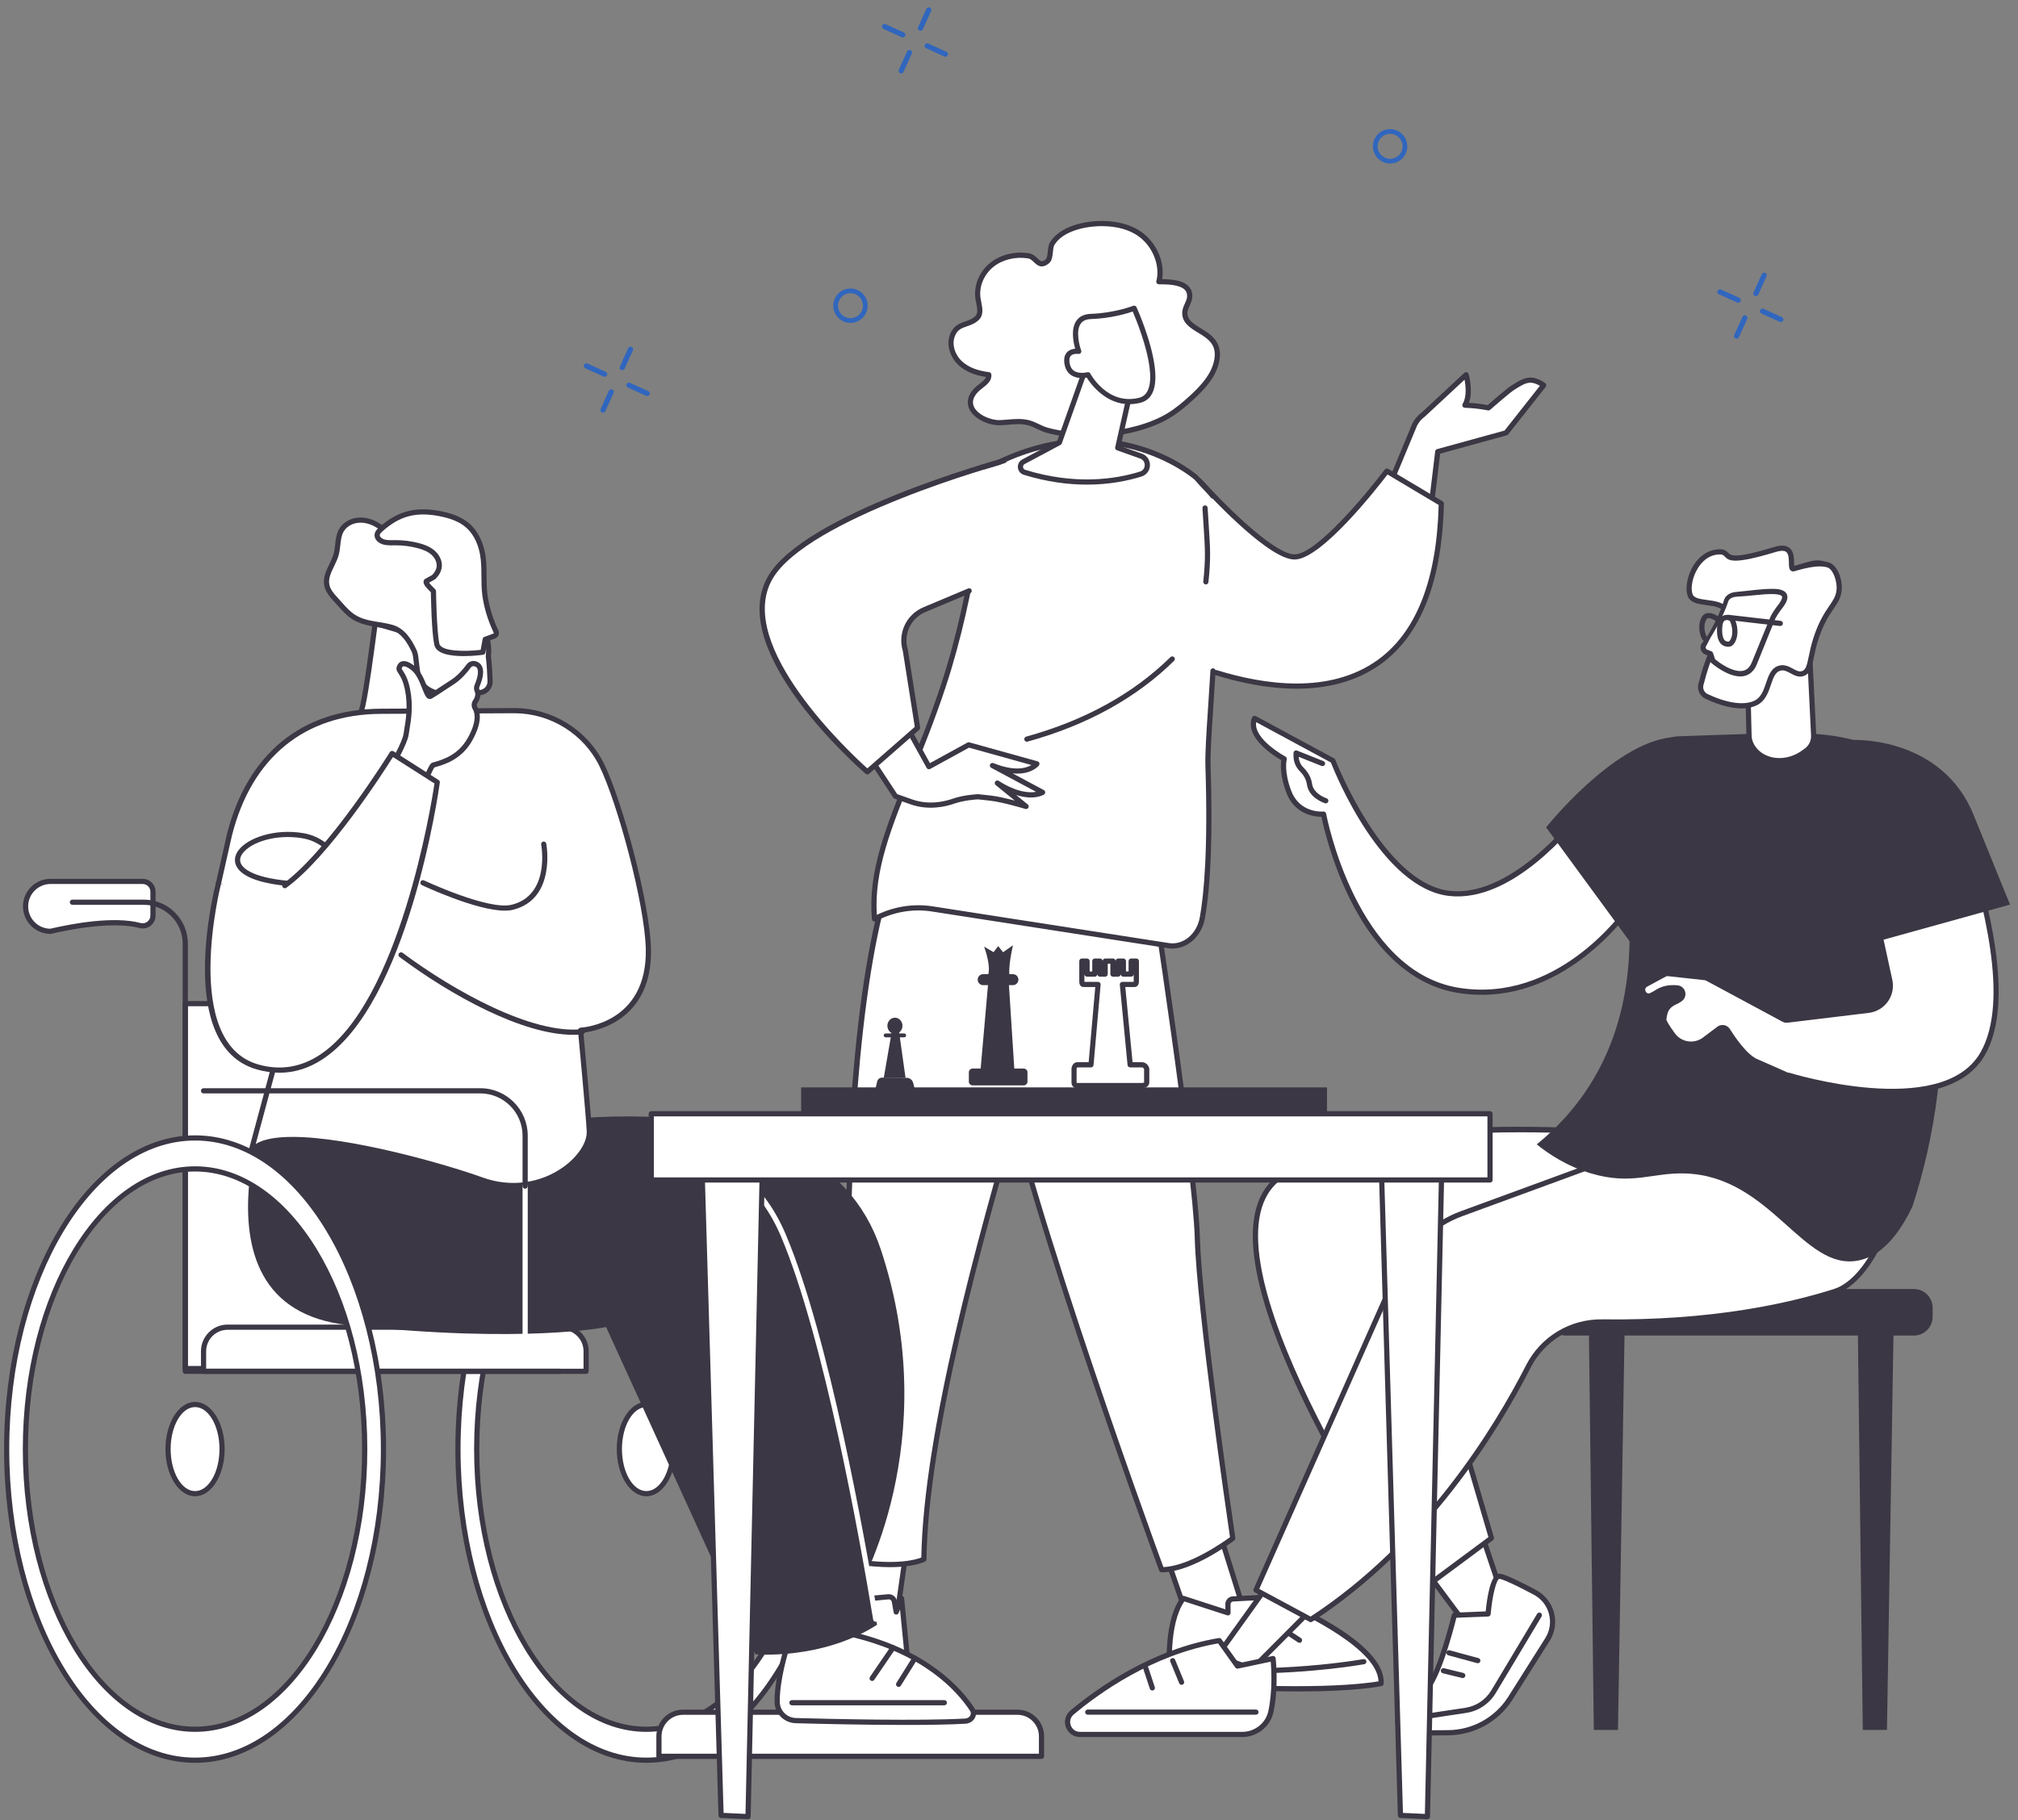 <?xml version="1.0" encoding="UTF-8"?>
<svg xmlns="http://www.w3.org/2000/svg" width="245" height="221" viewBox="0 0 245 221" fill="none">
  <rect x="0" y="0" width="245" height="221" fill="#808080" stroke="none"/>
  <g clip-path="url(#clip0_4_1994)">
    <path d="M213.176 35.956C213.132 35.956 213.088 35.947 213.047 35.927C212.889 35.855 212.818 35.669 212.89 35.51L213.896 33.291C213.968 33.134 214.154 33.063 214.313 33.135C214.471 33.208 214.542 33.394 214.47 33.553L213.464 35.771C213.412 35.887 213.297 35.956 213.177 35.956H213.176Z" fill="#3066BE"></path>
    <path d="M210.833 41.125C210.789 41.125 210.745 41.116 210.704 41.096C210.546 41.024 210.475 40.838 210.547 40.68L211.553 38.462C211.625 38.304 211.811 38.233 211.969 38.306C212.126 38.378 212.197 38.564 212.125 38.723L211.12 40.941C211.067 41.058 210.952 41.126 210.833 41.126V41.125Z" fill="#3066BE"></path>
    <path d="M211.033 36.762C210.989 36.762 210.945 36.754 210.904 36.734L208.686 35.728C208.528 35.656 208.457 35.47 208.529 35.311C208.602 35.153 208.788 35.082 208.945 35.155L211.164 36.16C211.321 36.233 211.392 36.419 211.32 36.578C211.267 36.694 211.152 36.762 211.033 36.762Z" fill="#3066BE"></path>
    <path d="M216.201 39.105C216.157 39.105 216.113 39.097 216.072 39.077L213.853 38.071C213.696 37.999 213.625 37.813 213.697 37.655C213.77 37.498 213.956 37.427 214.113 37.499L216.331 38.505C216.489 38.577 216.56 38.763 216.488 38.922C216.435 39.038 216.32 39.107 216.201 39.107V39.105Z" fill="#3066BE"></path>
    <path d="M75.548 44.943C75.504 44.943 75.46 44.935 75.419 44.915C75.261 44.842 75.19 44.656 75.263 44.497L76.268 42.279C76.341 42.121 76.527 42.05 76.686 42.123C76.843 42.195 76.914 42.381 76.842 42.54L75.836 44.759C75.784 44.875 75.669 44.943 75.549 44.943H75.548Z" fill="#3066BE"></path>
    <path d="M73.205 50.111C73.161 50.111 73.117 50.102 73.076 50.082C72.918 50.01 72.847 49.824 72.919 49.666L73.925 47.448C73.997 47.291 74.183 47.219 74.341 47.292C74.499 47.364 74.57 47.55 74.497 47.709L73.492 49.928C73.439 50.044 73.324 50.112 73.205 50.112V50.111Z" fill="#3066BE"></path>
    <path d="M73.405 45.75C73.361 45.75 73.317 45.741 73.276 45.721L71.058 44.716C70.9 44.644 70.829 44.458 70.902 44.298C70.974 44.141 71.16 44.07 71.318 44.142L73.536 45.148C73.694 45.22 73.764 45.406 73.692 45.565C73.639 45.682 73.525 45.75 73.405 45.75Z" fill="#3066BE"></path>
    <path d="M78.573 48.093C78.529 48.093 78.485 48.084 78.444 48.065L76.225 47.059C76.068 46.987 75.997 46.801 76.069 46.643C76.142 46.485 76.328 46.414 76.485 46.487L78.704 47.492C78.861 47.565 78.932 47.751 78.86 47.91C78.807 48.026 78.692 48.094 78.573 48.094V48.093Z" fill="#3066BE"></path>
    <path d="M168.771 19.852C167.621 19.852 166.685 18.916 166.685 17.766C166.685 16.615 167.621 15.679 168.771 15.679C169.921 15.679 170.857 16.615 170.857 17.766C170.857 18.916 169.921 19.852 168.771 19.852ZM168.771 16.246C167.933 16.246 167.253 16.928 167.253 17.764C167.253 18.601 167.935 19.282 168.771 19.282C169.608 19.282 170.289 18.601 170.289 17.764C170.289 16.928 169.608 16.246 168.771 16.246Z" fill="#3066BE"></path>
    <path d="M103.254 39.203C102.104 39.203 101.168 38.267 101.168 37.117C101.168 35.967 102.104 35.031 103.254 35.031C104.404 35.031 105.34 35.967 105.34 37.117C105.34 38.267 104.404 39.203 103.254 39.203ZM103.254 35.598C102.416 35.598 101.736 36.279 101.736 37.116C101.736 37.952 102.418 38.634 103.254 38.634C104.091 38.634 104.772 37.952 104.772 37.116C104.772 36.279 104.091 35.598 103.254 35.598Z" fill="#3066BE"></path>
    <path d="M111.752 3.741C111.708 3.741 111.664 3.732 111.623 3.712C111.465 3.64 111.394 3.454 111.466 3.295L112.472 1.077C112.544 0.919 112.73 0.848 112.889 0.921C113.047 0.993 113.118 1.179 113.046 1.338L112.04 3.556C111.988 3.673 111.873 3.741 111.753 3.741H111.752Z" fill="#3066BE"></path>
    <path d="M109.409 8.91C109.365 8.91 109.321 8.901 109.279 8.882C109.122 8.809 109.051 8.623 109.123 8.465L110.129 6.247C110.201 6.09 110.387 6.019 110.545 6.091C110.702 6.163 110.773 6.349 110.701 6.509L109.696 8.727C109.643 8.843 109.528 8.911 109.409 8.911V8.91Z" fill="#3066BE"></path>
    <path d="M109.609 4.547C109.565 4.547 109.521 4.539 109.48 4.519L107.262 3.514C107.104 3.441 107.033 3.255 107.105 3.096C107.178 2.938 107.364 2.867 107.521 2.94L109.74 3.945C109.897 4.018 109.968 4.204 109.896 4.363C109.843 4.479 109.728 4.547 109.609 4.547Z" fill="#3066BE"></path>
    <path d="M114.777 6.891C114.733 6.891 114.689 6.882 114.647 6.862L112.429 5.857C112.272 5.784 112.201 5.598 112.273 5.441C112.345 5.283 112.532 5.212 112.689 5.284L114.907 6.29C115.065 6.362 115.136 6.548 115.064 6.707C115.011 6.824 114.896 6.892 114.777 6.892V6.891Z" fill="#3066BE"></path>
    <path d="M139.436 182.716L144.431 197.134L151.408 196.778L146.425 180.837L139.436 182.716Z" fill="white"></path>
    <path d="M144.431 197.449C144.297 197.449 144.178 197.364 144.133 197.238L139.138 182.82C139.11 182.737 139.117 182.646 139.158 182.57C139.199 182.493 139.27 182.436 139.354 182.413L146.342 180.535C146.507 180.491 146.675 180.584 146.724 180.745L151.707 196.684C151.737 196.778 151.722 196.878 151.665 196.958C151.609 197.038 151.52 197.087 151.422 197.093L144.445 197.451C144.445 197.451 144.434 197.451 144.429 197.451L144.431 197.449ZM139.845 182.932L144.652 196.807L150.987 196.482L146.216 181.219L139.847 182.932H139.845Z" fill="#3C3744"></path>
    <path d="M142.106 204.367C142.106 204.367 141.24 197.304 143.665 194.079L149.082 195.837V194.782C149.082 194.443 149.347 194.162 149.687 194.145L152.707 193.987C153.835 193.927 154.958 194.14 155.988 194.602C159.606 196.224 167.933 200.404 167.669 204.413C167.669 204.413 161.113 205.897 142.105 204.365L142.106 204.367Z" fill="white"></path>
    <path d="M157.484 205.38C153.657 205.38 148.607 205.207 142.081 204.682C141.932 204.67 141.812 204.554 141.794 204.406C141.757 204.112 140.94 197.18 143.414 193.892C143.495 193.784 143.636 193.74 143.762 193.783L148.766 195.407V194.785C148.766 194.278 149.163 193.859 149.67 193.834L152.69 193.676C153.856 193.616 155.042 193.838 156.115 194.319C160.662 196.357 168.25 200.383 167.983 204.439C167.974 204.578 167.874 204.695 167.739 204.726C167.563 204.766 164.701 205.385 157.483 205.385L157.484 205.38ZM142.392 204.074C158.975 205.395 166.025 204.388 167.361 204.154C167.249 200.298 158.566 196.104 155.86 194.89C154.877 194.45 153.792 194.247 152.724 194.302L149.704 194.46C149.532 194.469 149.397 194.611 149.397 194.782V195.838C149.397 195.938 149.349 196.033 149.268 196.092C149.187 196.151 149.082 196.167 148.985 196.137L143.788 194.45C141.866 197.263 142.271 202.82 142.392 204.074Z" fill="#3C3744"></path>
    <path d="M151.334 203.204C148.776 203.204 146.03 203.091 143.227 202.795C143.053 202.776 142.928 202.621 142.947 202.448C142.965 202.275 143.114 202.147 143.293 202.168C154.824 203.387 165.416 201.472 165.522 201.453C165.692 201.421 165.857 201.533 165.888 201.705C165.92 201.876 165.807 202.04 165.636 202.072C165.555 202.087 159.384 203.204 151.334 203.204Z" fill="#3C3744"></path>
    <path d="M157.768 199.476C157.709 199.476 157.649 199.459 157.596 199.425L152.382 196.005C152.237 195.91 152.196 195.714 152.291 195.569C152.386 195.424 152.581 195.383 152.727 195.478L157.942 198.898C158.086 198.993 158.128 199.189 158.032 199.334C157.973 199.426 157.872 199.476 157.77 199.476H157.768Z" fill="#3C3744"></path>
    <path d="M110.552 184.544L108.809 196.778H105.038L104.827 184.745L110.552 184.544Z" fill="white"></path>
    <path d="M108.809 197.091H105.038C104.866 197.091 104.727 196.954 104.722 196.782L104.512 184.751C104.509 184.579 104.644 184.437 104.816 184.431L110.54 184.23C110.633 184.221 110.724 184.264 110.786 184.333C110.849 184.403 110.877 184.497 110.864 184.588L109.122 196.82C109.099 196.975 108.967 197.09 108.811 197.09L108.809 197.091ZM105.347 196.462H108.537L110.188 184.872L105.148 185.049L105.347 196.462Z" fill="#3C3744"></path>
    <path d="M139.354 104.053C139.354 104.053 145.137 141.407 145.367 150.327C145.597 159.246 149.67 186.783 149.67 186.783C149.67 186.783 144.669 190.616 141.024 190.597C141.024 190.597 122.026 138.97 120.749 124.316C119.474 109.662 123.739 102.954 123.739 102.954L139.353 104.052L139.354 104.053Z" fill="white"></path>
    <path d="M108.96 208.472C107.155 208.665 104.203 208.79 100.76 208.198C99.633 208.003 98.917 206.88 99.228 205.778C100.091 202.708 101.952 196.894 104.293 194.247L104.805 195.741L105.623 194.378C105.735 194.19 105.929 194.068 106.147 194.048L107.845 193.889C108.2 193.856 108.521 194.101 108.582 194.452L108.809 195.741L109.454 194.079L110.664 206.367C110.768 207.417 110.009 208.358 108.96 208.471V208.472Z" fill="white"></path>
    <path d="M105.878 208.948C104.37 208.948 102.612 208.836 100.706 208.508C100.079 208.4 99.525 208.029 99.185 207.492C98.847 206.957 98.752 206.301 98.924 205.692C99.826 202.486 101.69 196.711 104.058 194.037C104.132 193.953 104.245 193.916 104.356 193.937C104.465 193.959 104.556 194.038 104.592 194.145L104.883 194.997L105.353 194.214C105.516 193.943 105.802 193.763 106.117 193.733L107.817 193.574C108.328 193.528 108.804 193.886 108.893 194.396L108.924 194.575L109.162 193.964C109.214 193.828 109.356 193.749 109.498 193.767C109.643 193.787 109.755 193.903 109.768 194.048L110.978 206.336C111.097 207.556 110.208 208.654 108.994 208.783C108.155 208.873 107.098 208.946 105.88 208.946L105.878 208.948ZM104.177 194.882C102.058 197.618 100.371 202.874 99.531 205.863C99.406 206.308 99.472 206.767 99.718 207.157C99.962 207.543 100.361 207.81 100.813 207.888C104.187 208.469 107.087 208.357 108.926 208.16C109.798 208.066 110.437 207.278 110.35 206.4L109.269 195.423L109.102 195.855C109.051 195.985 108.917 196.066 108.778 196.053C108.638 196.039 108.524 195.934 108.498 195.795L108.271 194.505C108.238 194.317 108.068 194.182 107.872 194.202L106.172 194.361C106.056 194.372 105.949 194.439 105.89 194.538L105.072 195.901C105.009 196.007 104.89 196.065 104.769 196.052C104.647 196.039 104.545 195.957 104.505 195.84L104.177 194.879V194.882Z" fill="#3C3744"></path>
    <path d="M104.675 206.862C103.345 206.862 101.855 206.732 100.381 206.345C100.213 206.301 100.113 206.129 100.157 205.96C100.201 205.792 100.375 205.692 100.542 205.736C104.719 206.833 109.161 205.745 109.205 205.736C109.374 205.693 109.545 205.795 109.587 205.964C109.63 206.133 109.528 206.304 109.359 206.346C109.235 206.377 107.254 206.862 104.677 206.862H104.675Z" fill="#3C3744"></path>
    <path d="M107.198 202.076H103.153C102.978 202.076 102.838 201.935 102.838 201.761C102.838 201.586 102.978 201.445 103.153 201.445H107.198C107.372 201.445 107.513 201.586 107.513 201.761C107.513 201.935 107.372 202.076 107.198 202.076Z" fill="#3C3744"></path>
    <path d="M141.051 190.913H141.023C140.891 190.913 140.774 190.83 140.729 190.707C140.538 190.19 121.701 138.872 120.436 124.345C119.165 109.752 123.297 103.063 123.473 102.786C123.536 102.688 123.644 102.629 123.761 102.641L139.375 103.739C139.522 103.749 139.642 103.86 139.664 104.005C139.722 104.378 145.453 141.481 145.681 150.32C145.908 159.118 149.939 186.464 149.979 186.739C149.996 186.853 149.949 186.966 149.86 187.034C149.653 187.194 144.756 190.913 141.05 190.913H141.051ZM123.913 103.282C123.304 104.378 119.919 111.142 121.063 124.289C122.28 138.263 139.919 186.667 141.243 190.279C144.375 190.163 148.504 187.25 149.33 186.644C148.972 184.207 145.269 158.787 145.051 150.335C144.834 141.917 139.584 107.62 139.08 104.35L123.912 103.283L123.913 103.282Z" fill="#3C3744"></path>
    <path d="M133.696 101.727C133.696 101.727 112.485 164.995 112.164 189.326C112.164 189.326 109.856 190.595 103.646 189.581C103.646 189.581 99.262 119.113 110.739 100.398L133.696 101.727Z" fill="white"></path>
    <path d="M108.057 190.289C106.864 190.289 105.388 190.184 103.595 189.89C103.45 189.866 103.341 189.745 103.332 189.599C103.321 189.423 102.24 171.741 102.574 152.001C103.024 125.459 105.681 108.042 110.471 100.232C110.532 100.132 110.643 100.077 110.758 100.082L133.716 101.412C133.814 101.417 133.904 101.468 133.959 101.549C134.014 101.63 134.027 101.733 133.997 101.826L133.794 102.437C133.739 102.602 133.561 102.69 133.397 102.637C133.232 102.582 133.143 102.404 133.196 102.24L133.27 102.018L110.912 100.724C100.079 118.815 103.679 184.68 103.947 189.311C108.887 190.082 111.248 189.361 111.854 189.121C112.107 174.137 118.614 150.402 123.496 133.819C123.546 133.653 123.72 133.557 123.886 133.606C124.054 133.655 124.149 133.831 124.099 133.997C119.206 150.618 112.676 174.437 112.48 189.331C112.479 189.444 112.416 189.548 112.317 189.602C112.247 189.64 111.019 190.289 108.058 190.289H108.057Z" fill="#3C3744"></path>
    <path d="M133.63 52.774C136.647 52.558 139.692 51.775 141.846 50.483C142.87 49.868 143.787 49.096 144.668 48.289C146.044 47.029 147.399 45.564 147.73 43.728C148.398 40.007 143.726 40.4 143.847 37.922C143.878 37.286 144.361 36.748 144.426 36.115C144.624 34.17 141.873 34.216 140.695 34.206C141.248 32.089 140.136 29.649 138.363 28.404C137.086 27.507 135.488 27.168 133.929 27.147C131.908 27.121 128.906 27.681 127.742 29.582C127.414 30.119 127.623 31.343 127.165 31.718C126.019 32.657 125.862 31.221 124.851 31.063C123.306 30.823 121.645 31.174 120.424 32.15C119.203 33.127 118.486 34.753 118.741 36.295C118.875 37.1 119.206 38.066 118.614 38.627C117.585 39.599 116.222 39.128 115.616 40.755C115.18 41.926 115.692 43.299 116.618 44.138C117.544 44.976 118.804 45.354 120.044 45.5C120.132 46.335 119.098 46.761 118.517 47.367C116.41 49.566 119.494 51.407 121.442 51.327C122.621 51.278 123.827 51.027 124.96 51.356C125.694 51.569 126.345 52.015 127.079 52.225C128.959 52.767 131.286 52.94 133.631 52.772L133.63 52.774Z" fill="white"></path>
    <path d="M131.941 53.148C130.125 53.148 128.409 52.937 126.992 52.528C126.599 52.414 126.234 52.241 125.88 52.074C125.538 51.91 125.214 51.757 124.873 51.657C124.089 51.429 123.262 51.5 122.385 51.574C122.076 51.601 121.765 51.626 121.457 51.639C120.092 51.689 118.242 50.905 117.669 49.637C117.412 49.066 117.31 48.17 118.291 47.147C118.477 46.953 118.7 46.781 118.915 46.615C119.335 46.289 119.623 46.047 119.71 45.771C118.32 45.565 117.211 45.095 116.41 44.37C115.32 43.384 114.875 41.852 115.323 40.645C115.741 39.526 116.513 39.26 117.196 39.026C117.631 38.877 118.041 38.736 118.401 38.397C118.77 38.047 118.645 37.424 118.513 36.764C118.484 36.621 118.456 36.481 118.435 36.345C118.168 34.733 118.873 32.989 120.231 31.903C121.461 30.918 123.208 30.488 124.902 30.751C125.392 30.826 125.711 31.133 125.97 31.38C126.353 31.748 126.482 31.871 126.971 31.474C127.124 31.349 127.171 30.901 127.209 30.542C127.252 30.137 127.296 29.718 127.479 29.419C128.675 27.463 131.695 26.794 133.939 26.833C135.765 26.856 137.36 27.31 138.55 28.146C140.419 29.459 141.443 31.82 141.089 33.895C142.117 33.908 143.613 33.986 144.346 34.802C144.665 35.159 144.8 35.61 144.745 36.147C144.708 36.504 144.567 36.816 144.431 37.117C144.302 37.401 144.181 37.669 144.167 37.939C144.125 38.8 144.752 39.227 145.778 39.854C146.971 40.582 148.458 41.49 148.045 43.784C147.694 45.73 146.251 47.271 144.887 48.522C144.091 49.249 143.13 50.084 142.014 50.753C139.926 52.007 136.88 52.857 133.658 53.087C133.081 53.129 132.509 53.15 131.945 53.15L131.941 53.148ZM123.631 50.875C124.105 50.875 124.579 50.919 125.047 51.054C125.436 51.167 125.798 51.339 126.149 51.505C126.494 51.67 126.82 51.825 127.165 51.923C128.955 52.437 131.241 52.627 133.608 52.458C136.735 52.234 139.679 51.416 141.686 50.212C142.754 49.571 143.685 48.762 144.458 48.056C145.746 46.876 147.106 45.433 147.422 43.671C147.758 41.799 146.635 41.115 145.446 40.389C144.475 39.797 143.472 39.183 143.533 37.907C143.552 37.518 143.705 37.181 143.853 36.856C143.974 36.589 144.089 36.336 144.114 36.082C144.151 35.725 144.072 35.444 143.873 35.221C143.259 34.538 141.669 34.526 140.814 34.52H140.693C140.597 34.518 140.504 34.473 140.446 34.395C140.386 34.318 140.367 34.217 140.391 34.124C140.883 32.239 139.935 29.889 138.182 28.659C137.096 27.896 135.625 27.482 133.925 27.46C131.855 27.431 129.068 28.016 128.01 29.745C127.901 29.924 127.864 30.271 127.83 30.606C127.775 31.13 127.718 31.671 127.364 31.961C126.447 32.711 125.916 32.205 125.529 31.834C125.306 31.621 125.095 31.418 124.801 31.373C123.277 31.136 121.715 31.519 120.62 32.394C119.437 33.34 118.821 34.851 119.051 36.242C119.072 36.372 119.099 36.505 119.126 36.64C119.278 37.403 119.451 38.266 118.829 38.854C118.371 39.288 117.854 39.466 117.397 39.622C116.741 39.846 116.222 40.024 115.91 40.865C115.548 41.836 115.925 43.086 116.829 43.904C117.587 44.591 118.68 45.021 120.079 45.186C120.225 45.203 120.34 45.319 120.356 45.466C120.437 46.231 119.832 46.7 119.298 47.113C119.092 47.272 118.898 47.423 118.744 47.585C118.152 48.202 117.983 48.806 118.242 49.38C118.689 50.371 120.295 51.055 121.43 51.011C121.728 50.998 122.029 50.973 122.33 50.947C122.759 50.91 123.195 50.873 123.631 50.873V50.875Z" fill="#3C3744"></path>
    <path d="M171.76 51.544C171.976 51.114 172.31 50.699 172.801 50.33L177.995 45.5C177.995 45.5 178.669 47.827 177.851 49.199C179.446 49.252 180.707 49.524 180.707 49.524C180.707 49.524 183.08 47.434 183.671 47.073C184.261 46.713 185.033 46.142 185.828 46.152C186.624 46.163 187.414 46.771 187.414 46.771L182.851 52.553L174.555 54.837L172.833 69.123L166.78 63.524L171.76 51.545V51.544Z" fill="white"></path>
    <path d="M172.833 69.438C172.755 69.438 172.678 69.41 172.62 69.355L166.567 63.755C166.471 63.666 166.439 63.525 166.491 63.403L171.469 51.425C171.469 51.425 171.475 51.41 171.479 51.405C171.731 50.903 172.107 50.462 172.6 50.09L177.782 45.271C177.861 45.197 177.975 45.169 178.08 45.199C178.185 45.229 178.267 45.31 178.299 45.415C178.326 45.506 178.877 47.448 178.338 48.91C179.416 48.973 180.277 49.123 180.618 49.186C181.11 48.755 182.971 47.133 183.509 46.806C183.59 46.757 183.674 46.704 183.762 46.649C184.338 46.284 185.068 45.839 185.834 45.839C186.725 45.851 187.572 46.497 187.609 46.524C187.675 46.575 187.718 46.652 187.729 46.734C187.739 46.818 187.717 46.901 187.664 46.967L183.101 52.749C183.06 52.802 183.002 52.84 182.938 52.857L174.845 55.084L173.148 69.16C173.134 69.278 173.054 69.377 172.943 69.417C172.908 69.43 172.871 69.437 172.835 69.437L172.833 69.438ZM167.155 63.441L172.594 68.474L174.243 54.8C174.258 54.674 174.348 54.569 174.471 54.535L182.668 52.278L186.954 46.846C186.684 46.686 186.247 46.473 185.822 46.467H185.805C185.22 46.467 184.597 46.86 184.095 47.178C184.004 47.235 183.918 47.291 183.834 47.342C183.368 47.626 181.569 49.184 180.914 49.76C180.839 49.827 180.737 49.852 180.64 49.831C180.628 49.828 179.385 49.566 177.84 49.513C177.729 49.509 177.627 49.448 177.574 49.35C177.522 49.252 177.523 49.134 177.58 49.037C178.098 48.17 177.946 46.831 177.809 46.102L173.014 50.56C173.006 50.567 172.997 50.574 172.989 50.581C172.571 50.893 172.255 51.261 172.044 51.674L167.154 63.44L167.155 63.441Z" fill="#3C3744"></path>
    <path d="M174.986 61.139L168.375 57.199C168.375 57.199 160.569 67.604 157.186 67.624C154.23 67.641 147.189 60.111 145.463 58.215C145.314 58.051 145.04 58.142 145.017 58.363L142.819 79.829C142.819 79.829 174.223 95.213 174.986 61.139Z" fill="white"></path>
    <path d="M145.219 57.992C145.219 57.992 136.609 50.328 123.75 55.08C121.357 55.965 119.665 58.116 119.352 60.648C118.736 65.644 117.321 74.846 114.522 83.298C110.42 95.689 105.435 103.302 106.177 111.579C108.373 110.415 110.807 109.995 113.199 110.365L141.87 114.821C143.785 115.118 145.583 113.651 145.977 111.443C146.53 108.353 146.983 102.825 146.662 93.002C146.474 87.273 149.67 63.967 145.219 57.991V57.992Z" fill="white"></path>
    <path d="M157.416 83.622C153.903 83.622 150.425 82.865 147.537 81.968C147.37 81.917 147.278 81.739 147.329 81.574C147.38 81.408 147.556 81.316 147.723 81.367C153.402 83.132 161.401 84.351 167.26 80.136C171.938 76.77 174.429 70.439 174.665 61.315L168.453 57.613C167.255 59.182 160.44 67.919 157.186 67.939H157.175C154.255 67.939 147.963 61.413 145.389 58.604C145.272 58.477 145.28 58.276 145.409 58.16C145.537 58.042 145.736 58.052 145.854 58.18C149.898 62.596 154.993 67.31 157.173 67.31H157.182C159.827 67.294 165.975 59.87 168.121 57.01C168.217 56.882 168.396 56.846 168.534 56.929L175.145 60.87C175.243 60.928 175.301 61.034 175.298 61.146C175.086 70.576 172.506 77.137 167.627 80.647C164.572 82.844 160.975 83.622 157.413 83.622H157.416Z" fill="#3C3744"></path>
    <path d="M142.359 115.175C142.181 115.175 142.003 115.161 141.822 115.134L113.151 110.678C110.823 110.314 108.463 110.725 106.323 111.858C106.229 111.907 106.118 111.906 106.025 111.856C105.932 111.807 105.871 111.713 105.861 111.608C105.35 105.896 107.511 100.541 110.247 93.76C111.498 90.659 112.916 87.144 114.221 83.199C118.264 70.988 119.426 57.021 119.437 56.88C119.446 56.774 119.507 56.68 119.601 56.629C127.465 52.345 134.061 52.873 138.212 54.073C142.715 55.374 145.318 57.66 145.426 57.757C145.442 57.771 145.456 57.786 145.469 57.804C145.519 57.87 145.868 58.242 146.176 58.572C147.052 59.508 147.432 59.922 147.514 60.069C147.599 60.221 147.547 60.412 147.395 60.498C147.244 60.583 147.054 60.53 146.967 60.381C146.878 60.242 146.151 59.467 145.717 59.002C145.313 58.569 145.08 58.321 144.99 58.211C144.489 57.782 134.338 49.412 120.051 57.102C119.905 58.744 118.645 71.845 114.819 83.396C113.507 87.36 112.084 90.885 110.83 93.995C108.202 100.51 106.11 105.693 106.452 111.085C108.598 110.051 110.938 109.695 113.246 110.054L141.917 114.511C143.658 114.779 145.304 113.41 145.666 111.388C146.161 108.627 146.679 103.198 146.345 93.012C146.297 91.538 146.464 88.989 146.679 85.762C146.768 84.41 146.863 82.956 146.953 81.444C146.963 81.27 147.102 81.143 147.285 81.148C147.459 81.158 147.591 81.307 147.581 81.481C147.493 82.995 147.396 84.45 147.307 85.803C147.103 88.886 146.927 91.548 146.974 92.99C147.244 101.213 147.011 107.44 146.286 111.498C145.899 113.656 144.229 115.174 142.356 115.174L142.359 115.175Z" fill="#3C3744"></path>
    <path d="M108.044 84.534L112.777 93.09L117.604 90.441L125.887 92.749C125.887 92.749 124.489 94.571 120.485 92.949L126.58 96.213C126.58 96.213 124.726 97.404 121.082 95.084L124.577 97.922C124.577 97.922 121.755 97.073 120.252 96.911L118.749 96.748C118.749 96.748 117.09 96.813 115.762 97.282C114.433 97.751 112.558 98.044 110.638 97.364L108.718 96.684L102.811 87.704L108.044 84.534Z" fill="white"></path>
    <path d="M124.577 98.236C124.547 98.236 124.516 98.232 124.486 98.224C124.457 98.215 121.675 97.381 120.218 97.222L118.739 97.062C118.54 97.072 117.052 97.16 115.866 97.577C114.823 97.944 112.744 98.442 110.533 97.66L108.613 96.981C108.549 96.958 108.493 96.914 108.456 96.857L102.548 87.877C102.501 87.806 102.486 87.718 102.504 87.634C102.523 87.55 102.575 87.478 102.648 87.434L107.881 84.264C107.954 84.22 108.042 84.206 108.125 84.23C108.207 84.251 108.278 84.307 108.319 84.382L112.901 92.662L117.452 90.166C117.524 90.126 117.61 90.116 117.688 90.139L125.971 92.445C126.072 92.474 126.151 92.549 126.186 92.648C126.218 92.748 126.2 92.857 126.137 92.939C126.089 93.002 125.2 94.112 122.953 93.912L126.729 95.934C126.827 95.987 126.891 96.088 126.896 96.2C126.9 96.312 126.844 96.417 126.751 96.477C126.688 96.516 125.545 97.219 123.367 96.532L124.775 97.677C124.892 97.772 124.926 97.935 124.855 98.069C124.8 98.174 124.69 98.236 124.577 98.236ZM108.924 96.423L110.743 97.066C112.774 97.785 114.694 97.323 115.657 96.984C117.015 96.505 118.666 96.436 118.736 96.433C118.751 96.433 118.767 96.433 118.783 96.434L120.286 96.597C121.102 96.686 122.273 96.965 123.202 97.21L120.886 95.328C120.757 95.223 120.731 95.035 120.829 94.899C120.927 94.764 121.113 94.727 121.254 94.818C123.486 96.24 125.005 96.287 125.791 96.146L120.339 93.228C120.191 93.148 120.132 92.968 120.203 92.817C120.274 92.665 120.453 92.597 120.606 92.66C123.181 93.702 124.592 93.269 125.223 92.892L117.645 90.782L112.932 93.368C112.778 93.451 112.588 93.395 112.504 93.245L107.93 84.975L103.257 87.807L108.927 96.426L108.924 96.423Z" fill="#3C3744"></path>
    <path d="M121.414 70.168L112.236 74.022C110.303 74.833 109.301 76.978 109.917 78.981L111.4 88.379L105.298 93.719C105.298 93.719 88.389 79.098 93.497 70.168C97.842 62.571 123.272 55.933 123.272 55.933L121.413 70.168H121.414Z" fill="white"></path>
    <path d="M105.299 94.033C105.225 94.033 105.153 94.007 105.093 93.956C104.394 93.353 88.048 79.062 93.224 70.011C97.585 62.388 120.84 55.901 121.829 55.628C121.995 55.584 122.17 55.681 122.216 55.848C122.262 56.016 122.164 56.189 121.996 56.236C121.756 56.303 98.002 62.926 93.771 70.324C89.15 78.403 103.405 91.599 105.3 93.3L111.063 88.257L109.61 79.052C108.957 76.891 110.031 74.607 112.114 73.733L117.544 71.452C117.703 71.384 117.889 71.459 117.956 71.621C118.023 71.781 117.948 71.966 117.787 72.033L112.357 74.313C110.566 75.065 109.646 77.033 110.218 78.889C110.222 78.903 110.225 78.917 110.228 78.933L111.711 88.333C111.728 88.439 111.688 88.547 111.607 88.619L105.505 93.959C105.445 94.01 105.371 94.037 105.298 94.037L105.299 94.033Z" fill="#3C3744"></path>
    <path d="M137.693 45.501L135.699 54.373L138.525 55.378C139.566 55.749 139.543 57.235 138.486 57.563C135.571 58.468 130.599 59.269 124.382 57.349C123.79 57.166 123.708 56.359 124.256 56.067L128.611 53.742L132.46 42.911L137.691 45.501H137.693Z" fill="white"></path>
    <path d="M131.955 58.844C129.696 58.844 127.12 58.523 124.291 57.65C123.892 57.527 123.62 57.193 123.58 56.777C123.54 56.364 123.743 55.986 124.109 55.79L128.358 53.522L132.167 42.806C132.197 42.721 132.262 42.654 132.346 42.62C132.428 42.586 132.523 42.59 132.603 42.63L137.835 45.22C137.965 45.284 138.033 45.43 138.002 45.571L136.071 54.169L138.634 55.081C139.24 55.297 139.624 55.854 139.611 56.497C139.598 57.138 139.195 57.674 138.584 57.863C136.902 58.386 134.656 58.844 131.958 58.844H131.955ZM132.638 43.351L128.908 53.849C128.881 53.922 128.828 53.983 128.759 54.02L124.403 56.345C124.196 56.456 124.199 56.657 124.205 56.717C124.21 56.777 124.247 56.978 124.476 57.049C130.531 58.918 135.386 58.197 138.394 57.264C138.816 57.133 138.972 56.777 138.978 56.486C138.983 56.193 138.84 55.825 138.42 55.676L135.594 54.671C135.443 54.617 135.357 54.461 135.392 54.306L137.33 45.676L132.638 43.353V43.351Z" fill="#3C3744"></path>
    <path d="M132.09 45.501C132.09 45.501 129.942 46.088 129.565 44.234C129.189 42.381 130.966 42.663 130.966 42.663C130.966 42.663 129.435 38.533 132.431 38.428C135.428 38.323 137.693 37.431 137.693 37.431C137.693 37.431 139.489 41.401 139.882 44.627C140.119 46.571 139.847 48.243 138.361 48.608C134.294 49.61 132.09 45.501 132.09 45.501Z" fill="white"></path>
    <path d="M137.112 49.078C134.189 49.078 132.403 46.593 131.937 45.853C131.546 45.919 130.75 45.984 130.106 45.589C129.662 45.315 129.377 44.881 129.257 44.296C129.121 43.625 129.222 43.11 129.555 42.761C129.839 42.464 130.229 42.366 130.534 42.339C130.318 41.576 129.99 39.98 130.663 38.975C131.03 38.429 131.62 38.138 132.42 38.11C135.328 38.008 137.555 37.143 137.578 37.134C137.734 37.073 137.91 37.144 137.979 37.297C138.053 37.461 139.8 41.35 140.195 44.584C140.501 47.092 139.909 48.547 138.437 48.911C137.972 49.026 137.529 49.076 137.112 49.076V49.078ZM132.09 45.186C132.204 45.186 132.312 45.248 132.367 45.352C132.452 45.511 134.507 49.232 138.285 48.303C139.398 48.029 139.83 46.805 139.57 44.663C139.245 41.996 137.924 38.764 137.522 37.827C136.815 38.07 134.877 38.657 132.442 38.742C131.847 38.763 131.437 38.955 131.187 39.328C130.595 40.212 131.041 41.955 131.262 42.553C131.301 42.658 131.282 42.776 131.211 42.863C131.14 42.949 131.028 42.993 130.919 42.974C130.75 42.948 130.257 42.94 130.01 43.199C129.828 43.391 129.783 43.718 129.875 44.172C129.959 44.584 130.143 44.874 130.437 45.054C131.065 45.44 131.999 45.2 132.009 45.197C132.036 45.19 132.065 45.186 132.092 45.186H132.09Z" fill="#3C3744"></path>
    <path d="M124.667 90.064C124.53 90.064 124.403 89.973 124.365 89.832C124.318 89.665 124.418 89.491 124.585 89.445C131.701 87.473 137.595 84.226 142.099 79.791C142.223 79.669 142.421 79.67 142.544 79.795C142.666 79.918 142.664 80.117 142.539 80.24C137.957 84.75 131.972 88.051 124.751 90.051C124.723 90.058 124.694 90.062 124.667 90.062V90.064Z" fill="#3C3744"></path>
    <path d="M146.402 70.965C146.391 70.965 146.381 70.965 146.369 70.963C146.196 70.945 146.071 70.79 146.089 70.618C146.383 67.79 146.304 66.587 146.129 63.951C146.087 63.301 146.037 62.565 145.987 61.697C145.977 61.524 146.109 61.375 146.283 61.365C146.453 61.352 146.605 61.487 146.615 61.66C146.665 62.525 146.714 63.26 146.757 63.908C146.934 66.581 147.015 67.801 146.714 70.682C146.697 70.844 146.561 70.965 146.402 70.965Z" fill="#3C3744"></path>
    <path d="M196.436 210.053L197.272 159.499H192.876L193.501 210.053H196.436Z" fill="#3C3744"></path>
    <path d="M229.091 210.053L229.926 159.499H225.531L226.154 210.053H229.091Z" fill="#3C3744"></path>
    <path d="M232.354 156.515H190.134C188.873 156.515 187.852 157.537 187.852 158.797V159.885C187.852 161.146 188.873 162.167 190.134 162.167H232.354C233.615 162.167 234.636 161.146 234.636 159.885V158.797C234.636 157.537 233.615 156.515 232.354 156.515Z" fill="#3C3744"></path>
    <path d="M183.652 196.654C183.046 196.042 179.547 185.153 179.547 185.153L172.631 190.088L180.214 200.278L183.654 196.654H183.652Z" fill="white"></path>
    <path d="M180.213 200.593C180.213 200.593 180.2 200.593 180.194 200.593C180.102 200.588 180.015 200.542 179.96 200.467L172.377 190.276C172.326 190.208 172.306 190.123 172.319 190.039C172.331 189.956 172.378 189.882 172.446 189.832L179.362 184.897C179.445 184.839 179.548 184.823 179.643 184.855C179.739 184.886 179.814 184.961 179.844 185.058C181.173 189.194 183.444 195.94 183.877 196.437C183.983 196.559 183.99 196.755 183.88 196.873L180.44 200.498C180.38 200.561 180.298 200.596 180.211 200.596L180.213 200.593ZM173.075 190.157L180.243 199.791L183.259 196.611C182.444 195.068 180.125 187.967 179.379 185.658L173.074 190.157H173.075Z" fill="#3C3744"></path>
    <path d="M171.188 210.422L175.788 210.395C178.831 210.376 181.661 208.831 183.321 206.279L187.87 199.078C189.127 197.089 188.424 194.452 186.345 193.347C184.446 192.338 182.458 191.354 181.991 191.4C181.045 191.489 180.663 195.967 180.663 195.967L176.565 196.124C176.565 196.124 174.54 204.543 172.759 205.5C171.461 206.197 170.555 207.221 169.946 208.155C169.308 209.134 170.019 210.429 171.188 210.422Z" fill="white"></path>
    <path d="M171.18 210.736C170.516 210.736 169.931 210.388 169.612 209.804C169.294 209.22 169.319 208.539 169.683 207.982C170.474 206.769 171.459 205.841 172.611 205.221C173.97 204.492 175.705 198.353 176.259 196.051C176.292 195.913 176.413 195.815 176.553 195.809L180.375 195.661C180.522 194.125 180.937 191.182 181.962 191.086C182.168 191.067 182.643 191.022 186.494 193.068C187.563 193.636 188.354 194.633 188.664 195.802C188.978 196.986 188.792 198.209 188.137 199.246L183.588 206.447C181.864 209.098 178.949 210.69 175.791 210.709L171.191 210.736H171.18ZM176.815 196.43C176.43 197.985 174.648 204.842 172.909 205.777C171.851 206.345 170.944 207.202 170.211 208.326C169.977 208.685 169.96 209.125 170.166 209.503C170.372 209.881 170.751 210.107 171.181 210.107H171.188L175.788 210.08C178.735 210.063 181.453 208.577 183.059 206.108L187.604 198.911C188.164 198.024 188.324 196.978 188.056 195.965C187.786 194.95 187.127 194.119 186.199 193.626C182.8 191.82 182.146 191.711 182.022 191.715C181.697 191.779 181.181 193.622 180.978 195.995C180.964 196.153 180.836 196.276 180.677 196.283L176.817 196.433L176.815 196.43Z" fill="#3C3744"></path>
    <path d="M171.651 208.939C171.498 208.939 171.364 208.827 171.34 208.671C171.315 208.499 171.432 208.339 171.604 208.313L177.897 207.366C179.22 207.167 180.373 206.394 181.059 205.246L186.619 195.958C186.708 195.809 186.901 195.761 187.051 195.85C187.2 195.94 187.248 196.133 187.159 196.282L181.599 205.569C180.815 206.879 179.5 207.761 177.989 207.989L171.698 208.936C171.682 208.939 171.665 208.939 171.651 208.939Z" fill="#3C3744"></path>
    <path d="M179.418 201.955C179.391 201.955 179.362 201.952 179.335 201.944L175.83 200.99C175.663 200.944 175.563 200.771 175.609 200.603C175.654 200.436 175.829 200.336 175.995 200.382L179.5 201.336C179.668 201.382 179.767 201.555 179.721 201.722C179.683 201.863 179.557 201.954 179.418 201.954V201.955Z" fill="#3C3744"></path>
    <path d="M177.591 203.756C177.566 203.756 177.542 203.753 177.516 203.747L175.166 203.172C174.997 203.131 174.893 202.961 174.934 202.792C174.976 202.623 175.147 202.519 175.315 202.56L177.665 203.135C177.834 203.177 177.938 203.347 177.897 203.516C177.861 203.659 177.733 203.756 177.591 203.756Z" fill="#3C3744"></path>
    <path d="M160.053 194.577L152.023 202.644L147.767 201.081L155.168 190.759L160.053 194.577Z" fill="white"></path>
    <path d="M152.023 202.959C151.986 202.959 151.949 202.952 151.915 202.939L147.657 201.376C147.565 201.342 147.494 201.267 147.466 201.173C147.437 201.079 147.453 200.977 147.511 200.897L154.914 190.575C154.964 190.505 155.04 190.458 155.124 190.447C155.211 190.434 155.295 190.458 155.363 190.511L160.248 194.328C160.319 194.383 160.363 194.467 160.369 194.557C160.374 194.646 160.342 194.734 160.278 194.798L152.247 202.867C152.187 202.928 152.107 202.959 152.024 202.959H152.023ZM148.264 200.929L151.943 202.28L159.58 194.606L155.234 191.209L148.264 200.929Z" fill="#3C3744"></path>
    <path d="M154.56 201.382C154.56 201.382 154.948 204.814 154.291 207.847C153.94 209.463 152.483 210.601 150.83 210.601H131.122C129.713 210.601 129.074 208.843 130.155 207.938C133.66 205.003 140.105 200.52 148.031 199.203L150.242 202.298L154.562 201.382H154.56Z" fill="white"></path>
    <path d="M150.828 210.916H131.12C130.345 210.916 129.673 210.446 129.408 209.717C129.142 208.989 129.355 208.195 129.95 207.698C133.181 204.991 139.819 200.25 147.977 198.895C148.095 198.877 148.215 198.925 148.285 199.023L150.377 201.948L154.495 201.076C154.582 201.058 154.673 201.076 154.745 201.129C154.817 201.181 154.864 201.261 154.874 201.349C154.89 201.491 155.261 204.868 154.599 207.917C154.221 209.656 152.636 210.917 150.83 210.917L150.828 210.916ZM147.887 199.547C139.965 200.919 133.512 205.535 130.356 208.18C129.884 208.576 129.862 209.122 130 209.502C130.138 209.881 130.506 210.287 131.12 210.287H150.828C152.341 210.287 153.667 209.233 153.982 207.782C154.502 205.385 154.355 202.702 154.279 201.764L150.304 202.606C150.179 202.631 150.056 202.583 149.983 202.481L147.887 199.547Z" fill="#3C3744"></path>
    <path d="M152.483 208.206H132.059C131.884 208.206 131.744 208.066 131.744 207.891C131.744 207.717 131.884 207.576 132.059 207.576H152.483C152.658 207.576 152.798 207.717 152.798 207.891C152.798 208.066 152.658 208.206 152.483 208.206Z" fill="#3C3744"></path>
    <path d="M143.454 204.578C143.33 204.578 143.212 204.504 143.163 204.384L142.082 201.761C142.015 201.6 142.092 201.416 142.254 201.35C142.414 201.285 142.599 201.362 142.664 201.522L143.745 204.145C143.812 204.306 143.735 204.49 143.573 204.555C143.535 204.571 143.494 204.58 143.454 204.58V204.578Z" fill="#3C3744"></path>
    <path d="M139.899 205.267C139.767 205.267 139.644 205.183 139.601 205.051L138.819 202.685C138.763 202.52 138.854 202.342 139.019 202.288C139.184 202.232 139.363 202.323 139.417 202.488L140.199 204.854C140.254 205.018 140.164 205.197 139.999 205.251C139.966 205.263 139.932 205.267 139.901 205.267H139.899Z" fill="#3C3744"></path>
    <path d="M202.558 138.118C202.558 138.118 165.859 133.847 154.947 143.293C144.033 152.739 172.174 193.362 172.174 193.362L181.072 186.763L172.631 158.052L206.556 148.418L202.558 138.12V138.118Z" fill="white"></path>
    <path d="M172.172 193.678C172.155 193.678 172.138 193.676 172.121 193.673C172.037 193.659 171.962 193.612 171.914 193.543C171.843 193.44 164.801 183.239 159.186 172.013C151.587 156.823 150.091 147.08 154.739 143.057C165.631 133.628 201.09 137.632 202.593 137.807C202.71 137.821 202.808 137.897 202.85 138.006L206.848 148.304C206.881 148.387 206.875 148.479 206.837 148.559C206.797 148.638 206.726 148.696 206.641 148.722L173.022 158.269L181.373 186.677C181.41 186.803 181.365 186.939 181.258 187.017L172.36 193.618C172.304 193.658 172.239 193.68 172.172 193.68V193.678ZM184.466 137.488C173.592 137.488 160.796 138.646 155.151 143.531C145.032 152.292 169.842 189.378 172.248 192.915L180.707 186.641L172.329 158.14C172.304 158.059 172.314 157.972 172.354 157.898C172.395 157.825 172.463 157.771 172.544 157.748L206.137 148.208L202.334 138.409C201.047 138.27 193.405 137.486 184.466 137.486V137.488Z" fill="#3C3744"></path>
    <path d="M222.756 156.815C217.425 158.506 207.886 160.695 194.554 160.513C190.767 160.462 187.269 162.554 185.548 165.929C181.599 173.673 173.053 187.617 159.13 196.654L152.481 193.071L169.453 154.869C171.002 151.382 173.901 148.671 177.484 147.357L211.117 135.024C211.117 135.024 221.546 132.108 226.66 141.418C227.573 143.081 229.268 140.109 229.672 141.45C231.056 146.049 227.333 155.362 222.754 156.815H222.756Z" fill="white"></path>
    <path d="M159.132 196.968C159.081 196.968 159.029 196.955 158.983 196.93L152.334 193.347C152.189 193.269 152.129 193.093 152.196 192.942L169.166 154.74C170.741 151.194 173.733 148.395 177.376 147.06L211.009 134.727C211.14 134.689 221.762 131.846 226.935 141.266C227.045 141.465 227.161 141.579 227.292 141.611C227.57 141.682 227.976 141.424 228.335 141.195C228.756 140.928 229.153 140.674 229.528 140.815C229.738 140.893 229.888 141.076 229.973 141.359C231.381 146.039 227.63 155.598 222.85 157.115C217.202 158.907 207.709 161.001 194.549 160.827C190.845 160.773 187.502 162.785 185.828 166.071C181.95 173.679 173.345 187.801 159.302 196.917C159.25 196.951 159.19 196.968 159.13 196.968H159.132ZM152.888 192.932L159.115 196.288C172.943 187.249 181.431 173.308 185.267 165.786C187.052 162.285 190.625 160.137 194.557 160.198C207.635 160.381 217.056 158.293 222.658 156.515C227.077 155.112 230.679 145.89 229.369 141.54C229.337 141.43 229.304 141.403 229.304 141.403C229.199 141.377 228.872 141.599 228.672 141.727C228.205 142.023 227.675 142.361 227.134 142.222C226.83 142.144 226.577 141.924 226.381 141.57C221.451 132.594 211.301 135.298 211.199 135.326L177.589 147.653C174.105 148.929 171.244 151.606 169.737 154.997L152.885 192.933L152.888 192.932Z" fill="#3C3744"></path>
    <path d="M152.311 87.224L161.824 92.359C161.824 92.359 167.655 107.566 176.002 108.482C184.35 109.398 192.606 97.853 192.606 97.853L198.147 109.708C198.147 109.708 190.011 122.288 177.11 120.26C164.208 118.233 160.692 98.851 160.692 98.851C160.698 98.864 157.638 99.154 156.486 96.174C155.505 93.638 155.915 92.145 155.915 92.145C155.915 92.145 151.331 89.699 152.315 87.225L152.311 87.224Z" fill="white"></path>
    <path d="M179.883 120.793C178.967 120.793 178.027 120.723 177.059 120.571C171.678 119.725 167.084 115.702 163.777 108.934C161.632 104.546 160.664 100.293 160.434 99.185C160.298 99.179 160.094 99.172 159.843 99.141C158.842 99.013 157.034 98.474 156.189 96.288C155.4 94.247 155.479 92.85 155.559 92.309C154.64 91.778 151.058 89.523 152.017 87.109C152.05 87.025 152.118 86.959 152.202 86.93C152.285 86.898 152.379 86.905 152.459 86.948L161.97 92.083C162.037 92.119 162.088 92.177 162.115 92.248C162.173 92.398 167.975 107.287 176.034 108.171C184.098 109.059 192.265 97.786 192.346 97.672C192.411 97.582 192.519 97.531 192.632 97.542C192.742 97.552 192.84 97.621 192.889 97.722L198.43 109.577C198.475 109.675 198.468 109.79 198.408 109.881C198.332 109.999 191.207 120.794 179.882 120.796L179.883 120.793ZM160.689 98.536C160.705 98.536 160.722 98.536 160.739 98.54C160.871 98.561 160.976 98.664 161 98.794C161.035 98.986 164.627 117.978 177.158 119.948C188.968 121.806 196.835 111.053 197.786 109.678L192.545 98.463C190.926 100.594 183.576 109.627 175.97 108.793C167.811 107.899 162.161 94.068 161.574 92.579L152.51 87.686C152.177 89.764 156.022 91.843 156.061 91.866C156.191 91.935 156.256 92.085 156.216 92.227C156.213 92.239 155.853 93.669 156.779 96.059C157.807 98.716 160.485 98.553 160.633 98.54C160.653 98.536 160.671 98.534 160.692 98.534L160.689 98.536Z" fill="#3C3744"></path>
    <path d="M160.961 97.547C160.93 97.547 160.898 97.543 160.868 97.533C160.787 97.508 158.899 96.909 158.669 95.246C158.571 94.531 158.145 93.979 157.805 93.641C157.313 93.151 157.043 92.498 157.043 91.799V91.431C157.043 91.326 157.094 91.23 157.18 91.17C157.267 91.112 157.376 91.099 157.473 91.139L160.681 92.418C160.843 92.482 160.921 92.665 160.857 92.827C160.793 92.989 160.609 93.067 160.448 93.003L157.673 91.897C157.696 92.39 157.899 92.847 158.248 93.195C158.657 93.601 159.17 94.273 159.292 95.16C159.467 96.424 161.039 96.928 161.054 96.933C161.221 96.984 161.313 97.16 161.262 97.326C161.221 97.461 161.096 97.547 160.962 97.547H160.961Z" fill="#3C3744"></path>
    <path d="M225.068 89.849C220.863 88.861 219.109 88.848 203.825 89.402C200.088 89.537 195.645 94.226 195.206 97.938C196.393 101.498 201.873 119.079 192.308 132.815C190.95 134.764 189.105 136.902 186.572 138.952C187.995 140.103 190.207 141.6 193.177 142.483C198.109 143.947 200.588 142.365 204.562 142.483C215.075 142.797 218.929 154.504 225.718 153.035C227.53 152.643 229.934 151.228 232.187 146.484C233.463 142.55 234.599 137.932 235.233 132.712C236.948 118.562 234.142 106.78 231.634 99.386C230.89 97.052 230.025 91.016 225.068 89.851V89.849Z" fill="#3C3744"></path>
    <path d="M187.711 100.462C187.711 100.462 195.74 90.348 202.819 89.541L199.33 116.32L187.711 100.462Z" fill="#3C3744"></path>
    <path d="M202.524 118.211L206.996 118.7C207.091 118.71 207.183 118.739 207.267 118.783L216.55 123.778C216.685 123.85 216.84 123.88 216.992 123.862L226.85 122.669C228.611 122.456 229.807 120.774 229.43 119.041L227.319 109.329C227.268 109.094 227.333 108.849 227.495 108.671L236.678 98.53C237.085 98.081 237.829 98.279 237.957 98.871C238.902 103.249 245.305 120.123 240.672 128.023C235.758 136.4 217.108 130.549 217.108 130.549C217.108 130.549 217.033 130.573 216.928 130.526C216.928 130.526 214.575 129.467 213.211 128.883C211.896 128.321 210.451 126.226 209.756 125.118C209.525 124.748 209.026 124.656 208.677 124.92L206.949 126.225C205.728 127.146 203.991 126.886 203.086 125.652C202.48 124.827 201.97 124.019 201.996 123.774C202.126 122.533 202.476 122.04 203.596 121.553C203.637 121.536 203.677 121.513 203.714 121.489L203.979 121.31C204.556 120.921 204.332 120.026 203.642 119.952C202.886 119.87 201.983 119.944 201.175 120.469C200.914 120.64 200.676 120.769 200.462 120.865C199.6 121.252 198.988 119.974 199.82 119.525L202.091 118.298C202.224 118.225 202.375 118.197 202.525 118.213L202.524 118.211Z" fill="white"></path>
    <path d="M229.694 132.875C223.798 132.875 217.872 131.114 217.08 130.87C217.006 130.873 216.909 130.863 216.8 130.815C216.774 130.803 214.433 129.748 213.088 129.174C211.708 128.584 210.241 126.485 209.489 125.286C209.424 125.182 209.323 125.113 209.203 125.092C209.083 125.07 208.964 125.099 208.866 125.171L207.138 126.476C206.482 126.972 205.672 127.181 204.859 127.06C204.041 126.941 203.321 126.506 202.831 125.839C201.631 124.205 201.668 123.867 201.68 123.74C201.822 122.376 202.241 121.797 203.468 121.263C203.492 121.253 203.515 121.24 203.535 121.226L203.801 121.047C204.032 120.891 203.995 120.657 203.978 120.588C203.961 120.52 203.884 120.293 203.605 120.263C202.727 120.168 201.967 120.326 201.342 120.732C201.077 120.905 200.823 121.046 200.587 121.151C199.988 121.419 199.447 121.105 199.224 120.655C198.996 120.197 199.076 119.565 199.665 119.246L201.936 118.02C202.126 117.917 202.338 117.875 202.554 117.899L207.027 118.387C207.162 118.402 207.293 118.443 207.413 118.507L216.696 123.501C216.775 123.544 216.864 123.559 216.952 123.549L226.81 122.356C227.562 122.266 228.245 121.859 228.683 121.243C229.122 120.627 229.281 119.849 229.121 119.109L227.009 109.395C226.937 109.062 227.03 108.712 227.259 108.459L236.443 98.319C236.711 98.022 237.119 97.903 237.502 98.006C237.887 98.11 238.178 98.415 238.262 98.804C238.428 99.574 238.763 100.73 239.189 102.193C241.156 108.965 244.817 121.571 240.942 128.182C238.809 131.817 234.259 132.874 229.692 132.875H229.694ZM217.11 130.235C217.141 130.235 217.174 130.239 217.203 130.249C217.388 130.306 235.67 135.928 240.402 127.864C244.141 121.487 240.53 109.05 238.588 102.369C238.16 100.893 237.822 99.729 237.651 98.938C237.617 98.777 237.502 98.657 237.344 98.615C237.188 98.574 237.025 98.62 236.914 98.743L227.73 108.884C227.638 108.986 227.6 109.128 227.63 109.263L229.741 118.977C229.94 119.89 229.743 120.85 229.202 121.611C228.661 122.372 227.819 122.873 226.891 122.986L217.033 124.178C216.816 124.204 216.597 124.163 216.404 124.059L207.122 119.065C207.072 119.038 207.02 119.022 206.965 119.016L202.493 118.528C202.406 118.519 202.318 118.535 202.241 118.578L199.972 119.805C199.704 119.949 199.708 120.206 199.795 120.381C199.824 120.442 199.99 120.736 200.336 120.581C200.541 120.489 200.767 120.364 201.006 120.209C201.754 119.724 202.655 119.533 203.678 119.643C204.127 119.691 204.486 120.005 204.594 120.442C204.702 120.878 204.532 121.323 204.158 121.574L203.893 121.753C203.84 121.788 203.782 121.82 203.724 121.845C202.707 122.287 202.43 122.673 202.311 123.811C202.324 123.903 202.554 124.396 203.342 125.471C203.731 126.002 204.303 126.346 204.954 126.441C205.597 126.534 206.242 126.371 206.761 125.978L208.49 124.673C208.725 124.494 209.027 124.421 209.319 124.475C209.61 124.529 209.867 124.704 210.025 124.954C210.599 125.868 212.07 128.055 213.338 128.598C214.68 129.171 217.009 130.219 217.059 130.242C217.076 130.239 217.094 130.238 217.111 130.238L217.11 130.235ZM217.02 130.248C217.02 130.248 217.017 130.248 217.016 130.248C217.016 130.248 217.019 130.248 217.02 130.248Z" fill="#3C3744"></path>
    <path d="M244.035 109.84C244.035 109.84 241.373 103.319 239.629 98.995C235.76 89.4 225.068 89.848 225.068 89.848L226.356 114.743L244.033 109.838L244.035 109.84Z" fill="#3C3744"></path>
    <path d="M220.19 89.266L219.679 78.838L212.189 82.764L212.344 89.356C212.415 90.826 213.666 91.632 213.666 91.632C215.218 92.752 217.372 92.52 218.929 91.409L219.29 91.151C219.893 90.72 220.232 90.008 220.19 89.266Z" fill="white"></path>
    <path d="M216.03 92.687C215.112 92.687 214.223 92.421 213.481 91.887C213.439 91.86 212.107 90.984 212.029 89.372L211.872 82.772C211.87 82.652 211.935 82.541 212.041 82.485L219.531 78.558C219.628 78.508 219.74 78.51 219.833 78.564C219.927 78.618 219.987 78.714 219.991 78.822L220.502 89.249C220.551 90.103 220.166 90.912 219.47 91.407L219.109 91.666C218.159 92.344 217.074 92.687 216.028 92.687H216.03ZM212.507 82.953L212.658 89.351C212.72 90.626 213.825 91.362 213.836 91.37C215.193 92.349 217.205 92.256 218.744 91.154L219.105 90.896C219.623 90.525 219.912 89.923 219.875 89.284C219.875 89.284 219.875 89.283 219.875 89.281L219.388 79.345L212.507 82.952V82.953Z" fill="#3C3744"></path>
    <path d="M208.596 67.011C210.606 66.872 208.101 68.97 215.512 66.716C218.463 65.819 217.003 69.289 217.77 69.059C220.6 68.207 220.502 68.233 221.893 68.581C222.813 68.811 223.429 70.495 223.27 71.76C223.061 73.43 221.689 73.876 220.509 77.414C219.68 79.897 219.907 81.398 218.919 81.77C217.919 82.147 217.164 80.809 216.042 81.138C214.589 81.563 214.906 84.081 213.498 85.143C212.612 85.812 210.535 86.141 207.182 84.558C206.638 84.301 206.354 83.69 206.507 83.108C206.703 82.361 206.957 81.418 207.274 80.536C208.787 76.34 210.265 75.377 209.712 74.301C208.868 72.651 205.739 73.638 205.204 72.281C204.648 70.873 205.846 67.202 208.596 67.011Z" fill="white"></path>
    <path d="M211.424 86.014C210.374 86.014 208.94 85.737 207.047 84.842C206.365 84.52 206.01 83.757 206.202 83.027C206.412 82.228 206.663 81.302 206.977 80.43C207.672 78.5 208.353 77.26 208.85 76.354C209.45 75.261 209.647 74.862 209.433 74.444C209.066 73.73 208.103 73.601 207.173 73.476C206.22 73.348 205.235 73.217 204.911 72.396C204.545 71.466 204.851 69.842 205.625 68.616C206.355 67.459 207.403 66.779 208.575 66.698C209.305 66.648 209.58 66.865 209.839 67.132C210.148 67.45 210.572 67.889 215.42 66.415C216.216 66.172 216.803 66.201 217.213 66.5C217.794 66.923 217.805 67.739 217.814 68.334C217.815 68.454 217.818 68.605 217.828 68.713C220.453 67.922 220.522 67.912 221.843 68.244L221.968 68.275C223.09 68.556 223.757 70.401 223.581 71.8C223.474 72.652 223.097 73.206 222.62 73.907C222.087 74.69 221.424 75.663 220.806 77.513C220.505 78.416 220.343 79.197 220.214 79.826C219.981 80.955 219.812 81.77 219.028 82.066C218.396 82.304 217.858 82.012 217.382 81.753C216.945 81.518 216.569 81.312 216.13 81.441C215.521 81.62 215.281 82.324 215.004 83.141C214.734 83.935 214.429 84.835 213.687 85.394C213.415 85.6 212.706 86.014 211.422 86.014H211.424ZM208.791 67.32C208.74 67.32 208.681 67.322 208.618 67.327C207.379 67.412 206.595 68.258 206.157 68.953C205.414 70.129 205.238 71.51 205.496 72.166C205.684 72.642 206.448 72.744 207.256 72.852C208.297 72.991 209.477 73.149 209.992 74.157C210.37 74.893 210.005 75.558 209.401 76.657C208.914 77.544 208.248 78.76 207.569 80.643C207.264 81.491 207.017 82.401 206.811 83.188C206.696 83.624 206.909 84.081 207.315 84.273C210.404 85.733 212.436 85.549 213.308 84.892C213.895 84.449 214.156 83.68 214.407 82.938C214.713 82.037 215.028 81.106 215.952 80.836C216.64 80.634 217.193 80.934 217.682 81.2C218.153 81.457 218.462 81.607 218.807 81.477C219.247 81.31 219.375 80.782 219.598 79.698C219.731 79.054 219.896 78.251 220.21 77.314C220.854 75.38 221.574 74.323 222.1 73.552C222.547 72.896 222.87 72.422 222.958 71.722C223.105 70.545 222.507 69.061 221.816 68.886L221.689 68.855C220.909 68.659 219.646 68.823 217.899 69.349L217.861 69.36C217.651 69.423 217.504 69.349 217.436 69.299C217.196 69.123 217.191 68.779 217.185 68.342C217.178 67.854 217.169 67.246 216.843 67.007C216.549 66.793 216.006 66.894 215.604 67.016C210.388 68.602 209.88 68.076 209.389 67.568C209.242 67.416 209.146 67.317 208.792 67.317L208.791 67.32Z" fill="#3C3744"></path>
    <path d="M215.264 74.95C215.264 74.95 213.391 79.511 213.013 80.484C211.803 83.601 207.949 80.235 207.949 80.235L207.673 79.385L207.158 79.182C207.058 79.142 206.966 79.082 206.899 78.998C206.732 78.788 206.729 78.507 206.867 78.298C207.551 77.262 208.912 75.055 209.566 72.943C209.72 72.449 210.263 72.202 210.778 72.169C213.995 71.956 218.239 70.958 216.113 73.676C215.798 74.079 215.501 74.499 215.264 74.954V74.95Z" fill="white"></path>
    <path d="M215.549 75.083L213.292 80.659C213.094 81.161 212.734 81.688 212.169 81.947C211.607 82.208 210.992 82.158 210.472 82.02C209.944 81.878 209.465 81.647 209.015 81.381C208.564 81.113 208.147 80.82 207.738 80.475C207.694 80.438 207.663 80.39 207.646 80.339V80.333L207.371 79.481L207.557 79.679L207.02 79.466C206.896 79.413 206.773 79.335 206.671 79.217C206.575 79.105 206.509 78.974 206.476 78.831C206.442 78.689 206.445 78.538 206.482 78.398C206.513 78.263 206.614 78.109 206.661 78.057L207.011 77.61C207.251 77.314 207.432 76.981 207.621 76.654C207.807 76.326 207.99 75.995 208.16 75.658C208.507 74.988 208.808 74.296 209.065 73.594C209.126 73.418 209.19 73.241 209.244 73.064L209.285 72.93L209.306 72.864L209.338 72.777C209.383 72.662 209.444 72.551 209.524 72.457C209.843 72.076 210.295 71.925 210.725 71.879C212.237 71.76 213.724 71.489 215.31 71.498C215.509 71.502 215.712 71.517 215.921 71.549C216.13 71.586 216.348 71.631 216.576 71.766C216.688 71.834 216.804 71.933 216.887 72.07C216.97 72.205 217.007 72.368 217.006 72.507C217 72.79 216.905 73.003 216.809 73.196C216.614 73.579 216.341 73.885 216.13 74.176C215.914 74.467 215.704 74.792 215.549 75.085V75.083ZM214.978 74.818C215.175 74.436 215.386 74.122 215.619 73.799C215.856 73.476 216.091 73.204 216.241 72.905C216.316 72.76 216.367 72.608 216.366 72.509C216.358 72.412 216.343 72.384 216.242 72.314C216.026 72.189 215.644 72.145 215.291 72.135C214.563 72.118 213.807 72.196 213.054 72.269C212.301 72.348 211.532 72.416 210.772 72.46C210.452 72.48 210.126 72.6 209.948 72.808C209.901 72.859 209.87 72.916 209.843 72.977L209.825 73.024L209.8 73.094L209.754 73.231C209.693 73.416 209.622 73.596 209.552 73.778C209.267 74.5 208.926 75.191 208.566 75.87C208.387 76.211 208.199 76.544 208.005 76.875C207.815 77.209 207.599 77.526 207.435 77.875C207.347 78.047 207.263 78.222 207.168 78.389C207.108 78.493 207.102 78.503 207.09 78.554C207.08 78.598 207.078 78.643 207.09 78.686C207.098 78.729 207.122 78.771 207.149 78.805C207.172 78.832 207.212 78.861 207.263 78.882L207.788 79.088C207.879 79.123 207.946 79.2 207.974 79.285L208.251 80.136L208.157 79.994C208.892 80.596 209.749 81.147 210.637 81.391C211.079 81.508 211.533 81.525 211.892 81.353C212.253 81.188 212.521 80.835 212.689 80.413L214.978 74.818Z" fill="#3C3744"></path>
    <path d="M214.921 77.885C214.921 77.885 216.273 75.286 217.318 76.155C218.365 77.023 216.806 79.846 214.921 77.885Z" fill="white"></path>
    <path d="M209.806 78.531C209.479 78.531 209.194 78.423 208.975 78.217C208.583 77.845 208.414 77.189 208.461 76.211C208.498 75.434 208.727 74.964 209.163 74.771C209.482 74.629 209.822 74.617 210.121 74.74C210.368 74.84 210.562 75.023 210.648 75.241C211.132 76.454 210.948 77.473 210.614 78.024C210.434 78.322 210.202 78.5 209.965 78.523C209.911 78.528 209.859 78.531 209.806 78.531ZM209.687 75.285C209.612 75.285 209.519 75.3 209.418 75.344C209.225 75.43 209.114 75.731 209.09 76.239C209.045 77.203 209.239 77.598 209.408 77.759C209.528 77.872 209.691 77.916 209.901 77.896C209.917 77.889 210.029 77.811 210.14 77.575C210.236 77.368 210.516 76.606 210.063 75.474C210.046 75.43 209.988 75.364 209.884 75.322C209.842 75.305 209.775 75.285 209.687 75.285Z" fill="#3C3744"></path>
    <path d="M216.142 76.012C216.131 76.012 216.118 76.012 216.106 76.009L209.812 75.281C209.64 75.261 209.515 75.105 209.535 74.931C209.555 74.759 209.712 74.634 209.884 74.654L216.178 75.383C216.35 75.403 216.475 75.559 216.455 75.732C216.436 75.893 216.3 76.01 216.142 76.01V76.012Z" fill="#3C3744"></path>
    <path d="M207.06 77.908C207.016 77.908 206.973 77.899 206.93 77.879C206.75 77.797 206.594 77.56 206.467 77.174C206.369 76.875 206.091 75.833 206.601 74.934C206.749 74.673 206.973 74.505 207.249 74.45C207.895 74.322 208.612 74.857 208.691 74.918C208.829 75.025 208.853 75.222 208.748 75.36C208.643 75.498 208.444 75.523 208.306 75.417C208.162 75.306 207.68 75.007 207.372 75.068C207.308 75.08 207.224 75.113 207.149 75.245C206.706 76.029 207.055 77.129 207.226 77.324C207.359 77.405 207.415 77.575 207.348 77.722C207.295 77.838 207.18 77.906 207.061 77.906L207.06 77.908Z" fill="#3C3744"></path>
    <path d="M78.474 138.172C65.841 138.172 55.6 155.087 55.6 175.952C55.6 196.817 65.841 213.732 78.474 213.732C91.107 213.732 101.347 196.817 101.347 175.952C101.347 155.087 91.107 138.172 78.474 138.172ZM78.474 209.972C67.097 209.972 57.877 194.74 57.877 175.952C57.877 157.164 67.099 141.932 78.474 141.932C89.849 141.932 99.07 157.164 99.07 175.952C99.07 194.74 89.849 209.972 78.474 209.972Z" fill="white"></path>
    <path d="M78.474 214.046C65.687 214.046 55.285 196.957 55.285 175.952C55.285 154.947 65.687 137.858 78.474 137.858C91.26 137.858 101.662 154.947 101.662 175.952C101.662 196.957 91.26 214.046 78.474 214.046ZM78.474 138.486C66.035 138.486 55.914 155.293 55.914 175.951C55.914 196.609 66.034 213.415 78.474 213.415C90.913 213.415 101.033 196.609 101.033 175.951C101.033 155.293 90.913 138.486 78.474 138.486ZM78.474 210.287C66.942 210.287 57.561 194.885 57.561 175.952C57.561 157.019 66.942 141.617 78.474 141.617C90.005 141.617 99.386 157.019 99.386 175.952C99.386 194.885 90.005 210.287 78.474 210.287ZM78.474 142.246C67.29 142.246 58.19 157.366 58.19 175.952C58.19 194.538 67.289 209.658 78.474 209.658C89.658 209.658 98.757 194.538 98.757 175.952C98.757 157.366 89.658 142.246 78.474 142.246Z" fill="#3C3744"></path>
    <path d="M78.474 181.365C80.284 181.365 81.752 178.941 81.752 175.951C81.752 172.96 80.284 170.536 78.474 170.536C76.663 170.536 75.195 172.96 75.195 175.951C75.195 178.941 76.663 181.365 78.474 181.365Z" fill="white"></path>
    <path d="M78.474 181.682C76.493 181.682 74.879 179.112 74.879 175.952C74.879 172.792 76.491 170.222 78.474 170.222C80.456 170.222 82.068 172.792 82.068 175.952C82.068 179.112 80.456 181.682 78.474 181.682ZM78.474 170.851C76.839 170.851 75.51 173.139 75.51 175.952C75.51 178.765 76.839 181.053 78.474 181.053C80.108 181.053 81.437 178.765 81.437 175.952C81.437 173.139 80.108 170.851 78.474 170.851Z" fill="#3C3744"></path>
    <path d="M67.99 121.867H22.495V166.175H67.99V121.867Z" fill="white"></path>
    <path d="M67.99 166.489H22.495C22.32 166.489 22.18 166.348 22.18 166.173V121.865C22.18 121.691 22.32 121.55 22.495 121.55H67.99C68.165 121.55 68.306 121.691 68.306 121.865V166.173C68.306 166.348 68.165 166.489 67.99 166.489ZM22.809 165.86H67.675V122.18H22.809V165.86Z" fill="#3C3744"></path>
    <path d="M16.999 112.38C14.222 111.635 9.787 112.231 6.134 113.083C4.46 113.083 3.104 111.727 3.104 110.053C3.104 108.379 4.46 107.022 6.134 107.022H17.322C18.012 107.022 18.571 107.582 18.571 108.272V111.175C18.571 111.997 17.793 112.593 16.998 112.38H16.999Z" fill="white"></path>
    <path d="M6.136 113.399C4.291 113.399 2.79 111.898 2.79 110.053C2.79 108.208 4.291 106.707 6.136 106.707H17.323C18.185 106.707 18.888 107.409 18.888 108.272V111.175C18.888 111.665 18.665 112.118 18.276 112.414C17.887 112.713 17.393 112.811 16.918 112.683C14.646 112.074 10.742 112.331 6.207 113.389C6.183 113.394 6.158 113.397 6.136 113.397V113.399ZM6.136 107.338C4.637 107.338 3.42 108.556 3.42 110.053C3.42 111.55 4.62 112.75 6.1 112.768C8.831 112.133 13.852 111.21 17.082 112.077C17.364 112.152 17.661 112.095 17.893 111.916C18.124 111.739 18.258 111.469 18.258 111.175V108.272C18.258 107.757 17.839 107.338 17.323 107.338H6.136Z" fill="#3C3744"></path>
    <path d="M27.636 161.151H68.239C69.852 161.151 71.162 162.46 71.162 164.073V166.507H24.713V164.073C24.713 162.46 26.023 161.151 27.636 161.151Z" fill="white"></path>
    <path d="M71.16 166.822H24.713C24.538 166.822 24.398 166.682 24.398 166.507V164.073C24.398 162.288 25.851 160.835 27.634 160.835H68.237C70.022 160.835 71.474 162.288 71.474 164.073V166.507C71.474 166.682 71.333 166.822 71.159 166.822H71.16ZM25.029 166.192H70.846V164.073C70.846 162.634 69.676 161.466 68.239 161.466H27.636C26.197 161.466 25.029 162.636 25.029 164.073V166.192Z" fill="#3C3744"></path>
    <path d="M67.99 166.822H22.495C22.32 166.822 22.18 166.682 22.18 166.507V114.58C22.18 111.981 20.065 109.867 17.466 109.867H8.79C8.615 109.867 8.474 109.726 8.474 109.552C8.474 109.377 8.615 109.236 8.79 109.236H17.466C20.412 109.236 22.809 111.633 22.809 114.579V166.192H67.99C68.165 166.192 68.306 166.332 68.306 166.507C68.306 166.682 68.165 166.822 67.99 166.822Z" fill="#3C3744"></path>
    <path d="M82.923 207.903H123.526C125.139 207.903 126.448 209.212 126.448 210.825V213.259H80V210.825C80 209.212 81.309 207.903 82.923 207.903Z" fill="white"></path>
    <path d="M126.448 213.574H80C79.825 213.574 79.685 213.434 79.685 213.259V210.825C79.685 209.04 81.138 207.589 82.921 207.589H123.524C125.309 207.589 126.761 209.04 126.761 210.825V213.259C126.761 213.434 126.62 213.574 126.445 213.574H126.448ZM80.315 212.944H126.133V210.825C126.133 209.387 124.963 208.218 123.526 208.218H82.923C81.484 208.218 80.315 209.388 80.315 210.825V212.944Z" fill="#3C3744"></path>
    <path d="M104.164 193.06C104.164 193.06 114.711 175.172 106.938 151.72C99.164 128.268 59.782 137.242 59.782 137.242L104.164 193.06Z" fill="#3C3744"></path>
    <path d="M95.702 199.491C95.702 199.491 94.328 203.55 94.353 206.636C94.363 207.881 95.373 208.888 96.618 208.922C100.956 209.043 111.779 209.296 117.199 208.985C117.979 208.941 118.431 208.171 118.033 207.563C116.532 205.277 112.458 200.583 103.4 198.449L95.704 199.491H95.702Z" fill="white"></path>
    <path d="M109.974 209.449C104.965 209.449 99.448 209.317 96.608 209.237C95.178 209.198 94.049 208.056 94.038 206.639C94.012 203.536 95.347 199.558 95.404 199.391C95.442 199.277 95.542 199.196 95.659 199.18L103.356 198.138C103.395 198.134 103.433 198.135 103.471 198.144C112.478 200.267 116.624 204.849 118.294 207.393C118.53 207.752 118.557 208.195 118.365 208.576C118.155 208.995 117.715 209.272 117.215 209.3C115.301 209.409 112.712 209.449 109.973 209.449H109.974ZM95.941 199.777C95.678 200.599 94.645 204.004 94.668 206.633C94.677 207.709 95.537 208.577 96.626 208.607C101.01 208.729 111.79 208.979 117.181 208.669C117.461 208.654 117.694 208.512 117.804 208.29C117.858 208.184 117.924 207.972 117.769 207.735C116.154 205.275 112.14 200.846 103.385 198.767L95.942 199.775L95.941 199.777Z" fill="#3C3744"></path>
    <path d="M34.28 128.686C34.28 128.686 20.822 158.599 42.29 160.898C63.757 163.197 73.583 161.133 73.583 161.133L91.717 200.866C91.717 200.866 99.737 201.596 106.475 197.293C106.475 197.293 101.858 166.007 95.131 150.061C88.404 134.115 53.338 134.565 53.338 134.565L34.28 128.684V128.686Z" fill="#3C3744"></path>
    <path d="M106.317 196.917C106.165 196.917 106.032 196.807 106.008 196.654C104.377 186.775 100.023 162.47 94.84 150.185C92.339 144.256 88.106 140.761 80.688 138.502C80.521 138.45 80.428 138.274 80.477 138.108C80.528 137.942 80.703 137.847 80.871 137.898C88.487 140.218 92.838 143.82 95.419 149.939C100.628 162.287 104.994 186.65 106.628 196.55C106.657 196.722 106.54 196.884 106.37 196.913C106.353 196.915 106.336 196.917 106.319 196.917H106.317Z" fill="white"></path>
    <path d="M105.88 204.107C105.819 204.107 105.756 204.088 105.702 204.051C105.559 203.953 105.522 203.757 105.62 203.614L108.162 199.892C108.26 199.749 108.456 199.712 108.599 199.81C108.743 199.908 108.78 200.104 108.682 200.247L106.14 203.969C106.079 204.058 105.979 204.107 105.88 204.107Z" fill="#3C3744"></path>
    <path d="M114.65 207.065H96.142C95.968 207.065 95.827 206.924 95.827 206.75C95.827 206.575 95.968 206.434 96.142 206.434H114.65C114.825 206.434 114.966 206.575 114.966 206.75C114.966 206.924 114.825 207.065 114.65 207.065Z" fill="#3C3744"></path>
    <path d="M109.098 204.828C109.041 204.828 108.983 204.812 108.93 204.78C108.782 204.688 108.738 204.493 108.831 204.345L110.807 201.191C110.9 201.044 111.094 201 111.242 201.092C111.39 201.184 111.434 201.379 111.341 201.526L109.365 204.68C109.305 204.776 109.203 204.828 109.098 204.828Z" fill="#3C3744"></path>
    <path d="M45.552 75.694C45.506 75.854 44.646 82.966 44.051 85.653C43.72 87.147 43.029 88.537 42.04 89.704L40.202 91.871C41.669 92.535 43.688 93.066 46.963 93.177C50.303 93.29 52.936 92.508 54.451 91.933C54.217 91.536 53.861 91.032 53.331 90.541C52.496 89.766 51.625 89.391 51.081 89.207C51.695 87.24 52.563 79.885 53.176 77.918L45.55 75.692L45.552 75.694Z" fill="white"></path>
    <path d="M47.625 93.503C47.401 93.503 47.178 93.499 46.952 93.492C44.053 93.394 41.867 92.971 40.072 92.158C39.982 92.117 39.915 92.038 39.894 91.941C39.873 91.844 39.897 91.744 39.961 91.668L41.797 89.501C42.75 88.377 43.422 87.023 43.741 85.585C44.191 83.557 44.791 79.003 45.079 76.814C45.214 75.786 45.232 75.663 45.246 75.609C45.269 75.528 45.323 75.46 45.397 75.418C45.471 75.377 45.557 75.369 45.637 75.391L53.263 77.617C53.344 77.641 53.412 77.696 53.452 77.77C53.491 77.844 53.5 77.932 53.474 78.013C53.175 78.974 52.8 81.333 52.438 83.612C52.088 85.812 51.756 87.901 51.462 89.011C52.239 89.312 52.938 89.748 53.542 90.309C54.003 90.735 54.399 91.228 54.72 91.772C54.767 91.852 54.777 91.948 54.745 92.036C54.714 92.124 54.647 92.194 54.561 92.227C52.33 93.074 49.998 93.503 47.622 93.503H47.625ZM40.718 91.751C42.364 92.42 44.367 92.775 46.973 92.863C49.366 92.942 51.723 92.577 53.977 91.772C53.728 91.406 53.44 91.071 53.118 90.771C52.506 90.203 51.787 89.777 50.982 89.504C50.82 89.449 50.732 89.276 50.782 89.112C51.081 88.151 51.456 85.792 51.819 83.513C52.166 81.326 52.496 79.248 52.788 78.132L45.81 76.096C45.782 76.303 45.745 76.588 45.705 76.895C45.415 79.092 44.813 83.665 44.357 85.721C44.017 87.259 43.298 88.706 42.278 89.909L40.716 91.751H40.718Z" fill="#3C3744"></path>
    <path d="M55.278 67.602C54.769 66.698 54.111 65.894 53.231 65.358C52.627 64.991 51.946 64.768 51.265 64.579C50.256 64.3 49.213 64.117 48.166 64.099C47.73 64.092 47.203 64.254 46.788 64.205C46.33 64.153 45.857 63.749 45.447 63.553C44.77 63.233 44.004 63.074 43.265 63.196C42.527 63.318 41.825 63.741 41.449 64.388C40.949 65.249 41.083 66.328 40.823 67.288C40.478 68.569 39.425 69.732 39.677 71.034C39.816 71.753 40.333 72.33 40.828 72.866C41.477 73.569 42.077 74.345 42.872 74.874C44.296 75.823 46.006 75.727 47.591 76.184C48.944 76.574 49.712 77.838 50.279 79.038C50.464 79.429 50.485 79.934 50.539 80.356C50.663 81.327 50.705 82.392 51.374 83.175C52.182 84.121 54.38 84.987 58.446 84.071C59.081 83.927 59.528 83.357 59.502 82.708C59.468 81.841 59.422 80.738 59.287 79.687C59.548 77.75 58.562 75.552 57.706 73.892C56.956 72.436 56.599 70.816 56.035 69.278C55.825 68.707 55.577 68.138 55.278 67.604V67.602Z" fill="white"></path>
    <path d="M55.271 84.778C52.592 84.778 51.469 83.771 51.134 83.379C50.485 82.62 50.37 81.627 50.268 80.752C50.254 80.633 50.241 80.514 50.225 80.397C50.215 80.316 50.205 80.231 50.197 80.144C50.16 79.799 50.12 79.443 49.994 79.173C49.463 78.047 48.75 76.847 47.503 76.488C46.975 76.336 46.415 76.243 45.873 76.155C44.798 75.979 43.687 75.798 42.696 75.139C42.038 74.701 41.516 74.112 41.01 73.542C40.873 73.388 40.735 73.233 40.596 73.081C40.12 72.565 39.526 71.924 39.366 71.096C39.184 70.157 39.593 69.312 39.988 68.494C40.191 68.072 40.401 67.638 40.517 67.207C40.61 66.865 40.65 66.504 40.691 66.124C40.76 65.484 40.833 64.822 41.175 64.232C41.581 63.534 42.342 63.031 43.211 62.888C43.967 62.763 44.786 62.895 45.579 63.272C45.731 63.345 45.887 63.44 46.037 63.532C46.307 63.697 46.586 63.869 46.823 63.896C47.011 63.917 47.247 63.883 47.497 63.847C47.72 63.816 47.949 63.785 48.17 63.786C49.166 63.803 50.235 63.97 51.347 64.278C51.989 64.455 52.734 64.691 53.393 65.093C54.233 65.604 54.958 66.398 55.55 67.452C55.834 67.959 56.09 68.521 56.329 69.171C56.526 69.708 56.699 70.259 56.867 70.793C57.181 71.789 57.505 72.82 57.984 73.75C58.871 75.468 59.853 77.693 59.602 79.69C59.73 80.708 59.779 81.775 59.815 82.698C59.846 83.496 59.298 84.204 58.513 84.381C57.239 84.667 56.167 84.781 55.269 84.781L55.271 84.778ZM43.776 63.468C43.626 63.468 43.471 63.48 43.315 63.505C42.629 63.619 42.033 64.008 41.72 64.546C41.445 65.02 41.382 65.588 41.317 66.191C41.274 66.578 41.23 66.98 41.127 67.371C40.996 67.858 40.772 68.319 40.556 68.767C40.189 69.525 39.843 70.242 39.985 70.975C40.101 71.579 40.522 72.071 41.059 72.652C41.2 72.807 41.341 72.965 41.482 73.122C41.983 73.686 42.457 74.22 43.047 74.612C43.924 75.195 44.92 75.359 45.975 75.531C46.534 75.623 47.114 75.717 47.678 75.88C49.174 76.312 50.007 77.722 50.563 78.902C50.735 79.267 50.782 79.696 50.823 80.073C50.831 80.156 50.842 80.237 50.85 80.315C50.866 80.434 50.88 80.555 50.894 80.677C50.989 81.502 51.089 82.354 51.613 82.968C52.415 83.908 54.615 84.609 58.377 83.761C58.865 83.652 59.207 83.212 59.187 82.716C59.152 81.795 59.102 80.728 58.974 79.724C58.971 79.697 58.971 79.669 58.974 79.642C59.221 77.81 58.277 75.681 57.426 74.032C56.922 73.054 56.59 71.999 56.268 70.976C56.102 70.45 55.93 69.906 55.738 69.383C55.511 68.764 55.269 68.231 55.001 67.754C54.454 66.781 53.821 66.086 53.065 65.624C52.475 65.265 51.809 65.053 51.178 64.879C50.116 64.585 49.1 64.427 48.157 64.41C47.99 64.408 47.792 64.435 47.585 64.464C47.307 64.505 47.019 64.546 46.749 64.513C46.373 64.471 46.019 64.254 45.706 64.061C45.564 63.972 45.429 63.89 45.307 63.832C44.928 63.653 44.384 63.463 43.774 63.463L43.776 63.468Z" fill="#3C3744"></path>
    <path d="M51.736 70.672C51.76 70.999 52.412 71.546 52.624 71.789C52.624 71.789 52.68 76.564 53.033 78.229C53.385 79.893 58.622 79.193 58.622 79.193L58.907 77.629L59.995 77.229C60.214 77.148 60.318 76.9 60.218 76.689C59.555 75.275 59.067 73.765 58.864 72.213C58.649 70.579 58.888 68.927 58.591 67.294C58.356 66.005 57.81 64.734 56.836 63.858C55.87 62.988 54.576 62.582 53.3 62.344C50.452 61.813 48.382 62.349 46.235 64.268C46.087 64.4 45.938 64.536 45.85 64.714C45.658 65.103 45.921 65.478 46.26 65.667C46.764 65.946 47.378 65.902 47.954 65.897C48.893 65.887 49.833 66.003 50.742 66.239C51.407 66.412 52.07 66.659 52.582 67.115C53.095 67.571 53.432 68.272 53.304 68.946C53.224 69.365 52.976 69.741 52.68 70.041C52.567 70.156 51.769 70.525 51.747 70.58C51.737 70.607 51.733 70.637 51.736 70.67V70.672Z" fill="white"></path>
    <path d="M56.3 79.667C54.728 79.667 52.962 79.412 52.726 78.296C52.399 76.749 52.323 72.689 52.311 71.915C52.273 71.877 52.229 71.833 52.182 71.786C51.767 71.374 51.448 71.033 51.422 70.697C51.422 70.697 51.422 70.695 51.422 70.694C51.417 70.613 51.428 70.537 51.456 70.468C51.508 70.334 51.591 70.29 51.997 70.077C52.152 69.996 52.411 69.86 52.467 69.815C52.663 69.616 52.922 69.285 52.997 68.89C53.094 68.379 52.851 67.775 52.375 67.354C51.977 67 51.451 66.752 50.664 66.547C49.781 66.317 48.872 66.206 47.959 66.215L47.777 66.218C47.242 66.226 46.634 66.237 46.11 65.945C45.549 65.634 45.327 65.072 45.569 64.577C45.685 64.34 45.874 64.171 46.026 64.036C48.21 62.084 50.401 61.486 53.358 62.037C55.012 62.345 56.184 62.851 57.047 63.626C58.23 64.69 58.709 66.179 58.902 67.24C59.068 68.152 59.071 69.072 59.075 69.96C59.078 70.689 59.082 71.445 59.177 72.174C59.365 73.602 59.811 75.076 60.505 76.556C60.589 76.736 60.595 76.944 60.519 77.127C60.444 77.311 60.292 77.456 60.105 77.524L59.186 77.862L58.933 79.248C58.909 79.382 58.801 79.486 58.665 79.504C58.297 79.554 57.341 79.666 56.3 79.666V79.667ZM52.091 70.739C52.199 70.917 52.489 71.204 52.625 71.338C52.722 71.434 52.805 71.517 52.861 71.581C52.91 71.638 52.938 71.709 52.939 71.784C52.939 71.831 53 76.549 53.342 78.163C53.535 79.081 56.316 79.15 58.356 78.909L58.601 77.573C58.621 77.463 58.697 77.372 58.803 77.334L59.89 76.934C59.922 76.922 59.934 76.9 59.938 76.887C59.944 76.873 59.95 76.848 59.937 76.823C59.214 75.284 58.75 73.747 58.555 72.254C58.455 71.486 58.452 70.711 58.447 69.961C58.443 69.099 58.44 68.209 58.284 67.351C58.109 66.385 57.679 65.037 56.628 64.092C55.856 63.397 54.781 62.94 53.244 62.655C50.467 62.136 48.497 62.672 46.448 64.505C46.324 64.614 46.198 64.728 46.135 64.856C45.989 65.153 46.399 65.385 46.416 65.394C46.793 65.604 47.267 65.596 47.767 65.587L47.954 65.584C48.917 65.58 49.887 65.694 50.824 65.936C51.375 66.08 52.179 66.334 52.795 66.882C53.442 67.457 53.757 68.271 53.616 69.007C53.534 69.443 53.288 69.877 52.908 70.263C52.822 70.35 52.655 70.442 52.291 70.633C52.229 70.665 52.155 70.704 52.093 70.738L52.091 70.739Z" fill="#3C3744"></path>
    <path d="M51.587 74.94C51.587 74.94 50.692 71.808 49.507 72.426C48.321 73.044 49.383 76.472 51.587 74.94Z" fill="white"></path>
    <path d="M62.402 86.29C66.933 86.269 71.072 88.831 73.053 92.877C75.349 97.565 78.59 109.834 78.716 115.194C78.938 124.559 70.733 125.087 70.49 125.102C70.487 125.102 70.484 125.104 70.484 125.107C70.51 125.378 71.468 135.555 71.543 137.361C71.683 140.666 65.554 145.821 58.514 143.282C51.51 140.754 32.377 135.72 30.435 140.007C30.432 140.012 30.424 140.01 30.425 140.004L38.451 110.228C38.451 110.228 38.45 110.22 38.446 110.22L31.856 110.539H31.854L26.487 107.436C26.487 107.436 26.484 107.431 26.484 107.43L27.843 101.412C30.425 91.129 37.331 86.41 46.243 86.369L62.398 86.293L62.402 86.29Z" fill="white"></path>
    <path d="M62.33 144.267C61.019 144.267 59.693 144.04 58.409 143.577C49.637 140.411 32.397 136.44 30.723 140.136C30.655 140.285 30.477 140.362 30.324 140.305C30.169 140.25 30.08 140.078 30.124 139.92L38.039 110.554L31.875 110.852C31.811 110.858 31.738 110.837 31.682 110.8L26.332 107.707C26.207 107.634 26.145 107.481 26.184 107.342L27.539 101.341C30.003 91.523 36.646 86.097 46.245 86.052L62.4 85.977H62.455C67.055 85.977 71.321 88.627 73.336 92.741C75.578 97.317 78.902 109.701 79.032 115.188C79.236 123.877 72.424 125.197 70.828 125.387C70.994 127.165 71.791 135.707 71.86 137.35C71.925 138.903 70.774 140.742 68.855 142.15C66.952 143.547 64.665 144.268 62.33 144.268V144.267ZM35.52 138.046C42.435 138.046 53.912 141.283 58.624 142.983C61.993 144.199 65.68 143.698 68.483 141.638C70.209 140.372 71.287 138.697 71.231 137.373C71.156 135.593 70.212 125.56 70.172 125.134C70.163 125.052 70.19 124.965 70.243 124.9C70.297 124.835 70.378 124.792 70.461 124.785C70.805 124.765 78.616 124.227 78.403 115.199C78.275 109.779 74.987 97.54 72.77 93.015C70.861 89.117 66.816 86.604 62.456 86.604H62.404L46.249 86.68C36.964 86.722 30.538 91.981 28.153 101.484L26.846 107.274L31.936 110.218L38.434 109.904C38.525 109.898 38.63 109.942 38.694 110.016C38.759 110.094 38.786 110.203 38.761 110.301L31.051 138.902C32.024 138.297 33.596 138.046 35.522 138.046H35.52Z" fill="#3C3744"></path>
    <path d="M41.273 109.262C40.042 109.035 40.378 107.606 36.051 107.349C23.564 106.605 29.615 100.266 36.77 101.473C39.14 101.873 40.073 103.407 40.965 103.796C48.449 107.061 43.728 109.716 41.273 109.262Z" fill="white"></path>
    <path d="M41.869 109.628C41.644 109.628 41.423 109.61 41.216 109.571C40.726 109.481 40.441 109.232 40.138 108.969C39.586 108.488 38.829 107.83 36.033 107.663C31.866 107.414 29.321 106.532 28.674 105.114C28.395 104.505 28.505 103.826 28.982 103.204C30.107 101.74 33.346 100.577 36.821 101.162C38.512 101.447 39.513 102.286 40.245 102.898C40.566 103.167 40.844 103.4 41.09 103.508C45.076 105.247 45.556 106.777 45.256 107.755C44.901 108.913 43.268 109.628 41.868 109.628H41.869ZM41.331 108.952C42.542 109.175 44.35 108.57 44.656 107.571C44.968 106.549 43.576 105.28 40.84 104.084C40.51 103.941 40.201 103.681 39.843 103.381C39.13 102.783 38.241 102.041 36.719 101.784C33.475 101.236 30.494 102.271 29.483 103.587C29.145 104.027 29.066 104.453 29.248 104.852C29.497 105.401 30.663 106.713 36.071 107.035C39.08 107.214 39.931 107.954 40.551 108.495C40.827 108.735 41.01 108.894 41.331 108.954V108.952Z" fill="#3C3744"></path>
    <path d="M47.124 93.723C47.124 93.723 48.934 96.563 50.566 96.062C51.424 95.798 52.259 92.998 52.601 92.897C53.694 92.579 55.776 92.059 57.056 89.774C58.25 87.641 57.99 86.501 57.682 85.978C57.54 85.737 57.543 85.437 57.699 85.206C57.928 84.869 58.149 84.359 57.918 83.834C57.837 83.649 57.844 83.439 57.923 83.253C58.227 82.546 58.788 80.921 57.696 80.6C57.401 80.514 57.08 80.624 56.901 80.873C56.554 81.351 55.83 82.252 54.936 82.821C53.67 83.626 52.912 84.176 52.277 84.54C51.732 84.85 51.445 82.132 50.137 81.111C48.975 80.205 48.579 80.664 48.464 81.09C48.349 81.516 49.068 81.685 49.477 83.71C49.957 86.082 49.455 88.076 49.309 89.144C49.139 90.395 47.125 93.722 47.125 93.722L47.124 93.723Z" fill="white"></path>
    <path d="M50.171 96.436C48.501 96.436 46.931 94.006 46.858 93.892C46.794 93.791 46.791 93.662 46.854 93.56C47.405 92.65 48.863 90.074 48.995 89.101C49.02 88.925 49.052 88.726 49.089 88.503C49.275 87.388 49.556 85.703 49.166 83.771C48.93 82.607 48.601 82.108 48.382 81.778C48.223 81.537 48.074 81.312 48.157 81.005C48.253 80.656 48.463 80.411 48.748 80.316C49.163 80.178 49.68 80.356 50.327 80.862C51.1 81.465 51.535 82.574 51.853 83.384C51.965 83.672 52.114 84.051 52.218 84.209C52.541 84.018 52.908 83.774 53.361 83.473C53.753 83.212 54.211 82.908 54.765 82.556C55.613 82.016 56.307 81.154 56.645 80.687C56.904 80.33 57.362 80.173 57.784 80.298C58.121 80.397 58.375 80.609 58.517 80.91C58.844 81.603 58.531 82.634 58.212 83.376C58.163 83.487 58.162 83.608 58.205 83.706C58.433 84.226 58.348 84.805 57.958 85.38C57.871 85.508 57.868 85.676 57.95 85.818C58.342 86.484 58.553 87.739 57.328 89.927C56.038 92.232 53.947 92.834 52.824 93.158L52.739 93.182C52.642 93.304 52.449 93.72 52.291 94.058C51.739 95.249 51.266 96.173 50.657 96.36C50.495 96.41 50.332 96.433 50.17 96.433L50.171 96.436ZM47.496 93.713C48.053 94.52 49.403 96.093 50.474 95.761C50.864 95.642 51.401 94.486 51.722 93.796C52.11 92.962 52.256 92.671 52.513 92.596L52.651 92.556C53.76 92.236 55.616 91.701 56.78 89.622C57.916 87.593 57.662 86.569 57.409 86.139C57.202 85.786 57.213 85.362 57.438 85.029C57.703 84.636 57.769 84.277 57.63 83.96C57.516 83.702 57.519 83.399 57.634 83.129C58.002 82.273 58.12 81.543 57.948 81.178C57.882 81.039 57.774 80.951 57.608 80.903C57.441 80.852 57.259 80.915 57.155 81.058C56.792 81.56 56.04 82.492 55.103 83.087C54.552 83.438 54.098 83.739 53.709 83.999C53.2 84.337 52.798 84.603 52.431 84.814C52.306 84.885 52.164 84.897 52.033 84.852C51.706 84.737 51.54 84.314 51.266 83.615C50.975 82.872 50.577 81.857 49.94 81.36C49.294 80.856 49.017 80.891 48.946 80.915C48.843 80.95 48.789 81.075 48.764 81.172C48.755 81.204 48.832 81.32 48.906 81.432C49.136 81.78 49.522 82.364 49.782 83.648C50.197 85.693 49.903 87.447 49.71 88.608C49.674 88.824 49.642 89.017 49.619 89.186C49.463 90.334 47.915 93.003 47.494 93.713H47.496Z" fill="#3C3744"></path>
    <path d="M53.091 94.98L47.606 91.485C47.606 91.485 40.192 103.472 34.579 107.541C31.845 109.522 26.542 107.193 26.542 107.193C26.542 107.193 21.451 126.757 31.278 129.555C47.648 134.214 53.091 94.98 53.091 94.98Z" fill="white"></path>
    <path d="M33.923 130.252C33.028 130.252 32.116 130.12 31.192 129.857C21.184 127.009 26.027 107.924 26.237 107.113C26.281 106.944 26.453 106.846 26.62 106.888C26.788 106.932 26.889 107.103 26.846 107.271C26.797 107.464 21.945 126.57 31.364 129.251C33.985 129.998 36.484 129.61 38.795 128.104C48.52 121.763 52.381 97.587 52.749 95.135L47.705 91.921C46.543 93.767 39.961 104.029 34.762 107.796C34.621 107.899 34.424 107.867 34.322 107.727C34.219 107.586 34.251 107.389 34.391 107.287C39.891 103.302 47.263 91.44 47.337 91.321C47.381 91.25 47.452 91.198 47.534 91.18C47.615 91.162 47.703 91.176 47.773 91.221L53.257 94.716C53.361 94.783 53.416 94.903 53.399 95.026C53.248 96.116 49.571 121.83 39.136 128.635C37.48 129.714 35.735 130.255 33.92 130.255L33.923 130.252Z" fill="#3C3744"></path>
    <path d="M69.591 125.65C63.425 125.65 54.785 120.88 48.501 116.199C48.362 116.095 48.334 115.898 48.437 115.759C48.541 115.62 48.738 115.591 48.877 115.695C55.169 120.38 64.655 125.617 70.68 124.964C70.855 124.947 71.008 125.07 71.027 125.242C71.045 125.415 70.92 125.57 70.748 125.589C70.373 125.63 69.987 125.648 69.591 125.648V125.65Z" fill="#3C3744"></path>
    <path d="M61.289 110.574C57.837 110.574 51.508 107.61 51.212 107.471C51.054 107.397 50.988 107.21 51.062 107.052C51.135 106.895 51.323 106.826 51.48 106.902C51.559 106.939 59.28 110.556 62.11 109.86C66.844 108.701 65.715 102.614 65.703 102.553C65.67 102.383 65.781 102.217 65.951 102.184C66.122 102.15 66.288 102.262 66.32 102.433C66.333 102.499 67.569 109.171 62.259 110.472C61.974 110.541 61.645 110.574 61.288 110.574H61.289Z" fill="#3C3744"></path>
    <path d="M63.757 165.071C63.583 165.071 63.442 164.931 63.442 164.756V144.019C63.442 143.844 63.583 143.703 63.757 143.703C63.932 143.703 64.072 143.844 64.072 144.019V164.756C64.072 164.931 63.932 165.071 63.757 165.071Z" fill="white"></path>
    <path d="M63.757 144.335C63.583 144.335 63.442 144.195 63.442 144.02V137.901C63.442 135.069 61.137 132.764 58.306 132.764H24.712C24.537 132.764 24.397 132.624 24.397 132.449C24.397 132.274 24.537 132.134 24.712 132.134H58.306C61.485 132.134 64.071 134.72 64.071 137.899V144.019C64.071 144.193 63.93 144.334 63.756 144.334L63.757 144.335Z" fill="#3C3744"></path>
    <path d="M23.682 138.172C11.049 138.172 0.809 155.087 0.809 175.952C0.809 196.817 11.049 213.732 23.682 213.732C36.315 213.732 46.556 196.817 46.556 175.952C46.556 155.087 36.315 138.172 23.682 138.172ZM23.682 209.972C12.306 209.972 3.084 194.74 3.084 175.952C3.084 157.164 12.306 141.932 23.682 141.932C35.059 141.932 44.279 157.164 44.279 175.952C44.279 194.74 35.057 209.972 23.682 209.972Z" fill="white"></path>
    <path d="M23.682 214.046C10.896 214.046 0.494 196.957 0.494 175.952C0.494 154.947 10.896 137.858 23.682 137.858C36.469 137.858 46.871 154.947 46.871 175.952C46.871 196.957 36.469 214.046 23.682 214.046ZM23.682 138.486C11.244 138.486 1.123 155.293 1.123 175.951C1.123 196.609 11.242 213.415 23.682 213.415C36.122 213.415 46.24 196.609 46.24 175.951C46.24 155.293 36.121 138.486 23.682 138.486ZM23.682 210.287C12.151 210.287 2.77 194.885 2.77 175.952C2.77 157.019 12.151 141.617 23.682 141.617C35.213 141.617 44.594 157.019 44.594 175.952C44.594 194.885 35.213 210.287 23.682 210.287ZM23.682 142.246C12.498 142.246 3.399 157.366 3.399 175.952C3.399 194.538 12.498 209.658 23.682 209.658C34.867 209.658 43.965 194.538 43.965 175.952C43.965 157.366 34.867 142.246 23.682 142.246Z" fill="#3C3744"></path>
    <path d="M23.682 181.365C25.493 181.365 26.961 178.941 26.961 175.951C26.961 172.96 25.493 170.536 23.682 170.536C21.871 170.536 20.403 172.96 20.403 175.951C20.403 178.941 21.871 181.365 23.682 181.365Z" fill="white"></path>
    <path d="M23.682 181.682C21.701 181.682 20.088 179.112 20.088 175.952C20.088 172.792 21.7 170.222 23.682 170.222C25.665 170.222 27.276 172.792 27.276 175.952C27.276 179.112 25.665 181.682 23.682 181.682ZM23.682 170.851C22.048 170.851 20.718 173.139 20.718 175.952C20.718 178.765 22.048 181.053 23.682 181.053C25.317 181.053 26.646 178.765 26.646 175.952C26.646 173.139 25.317 170.851 23.682 170.851Z" fill="#3C3744"></path>
    <path d="M90.818 220.578L87.542 220.429L85.161 139.585H92.605L90.818 220.578Z" fill="white"></path>
    <path d="M90.817 220.894C90.817 220.894 90.807 220.894 90.803 220.894L87.528 220.744C87.363 220.737 87.233 220.604 87.228 220.439L84.847 139.595C84.844 139.51 84.877 139.427 84.936 139.366C84.996 139.305 85.077 139.271 85.162 139.271H92.606C92.691 139.271 92.772 139.305 92.831 139.366C92.89 139.427 92.923 139.508 92.92 139.593L91.134 220.587C91.132 220.672 91.095 220.751 91.034 220.81C90.976 220.865 90.899 220.895 90.82 220.895L90.817 220.894ZM87.849 220.128L90.51 220.249L92.282 139.9H85.484L87.849 220.128Z" fill="#3C3744"></path>
    <path d="M173.3 220.58L170.024 220.431L167.642 139.586H175.086L173.3 220.58Z" fill="white"></path>
    <path d="M173.3 220.894C173.3 220.894 173.29 220.894 173.286 220.894L170.01 220.744C169.845 220.737 169.714 220.604 169.71 220.439L167.328 139.595C167.326 139.51 167.358 139.427 167.418 139.366C167.478 139.305 167.558 139.271 167.644 139.271H175.088C175.173 139.271 175.254 139.305 175.312 139.366C175.372 139.427 175.404 139.508 175.402 139.593L173.615 220.587C173.614 220.672 173.577 220.751 173.516 220.81C173.458 220.865 173.381 220.895 173.301 220.895L173.3 220.894ZM170.33 220.129L172.992 220.25L174.764 139.9H167.966L170.33 220.128V220.129Z" fill="#3C3744"></path>
    <path d="M180.9 135.238H79.069V143.277H180.9V135.238Z" fill="white"></path>
    <path d="M180.9 143.592H79.069C78.894 143.592 78.753 143.452 78.753 143.277V135.238C78.753 135.063 78.894 134.923 79.069 134.923H180.9C181.075 134.923 181.215 135.063 181.215 135.238V143.277C181.215 143.452 181.075 143.592 180.9 143.592ZM79.384 142.962H180.586V135.552H79.384V142.962Z" fill="#3C3744"></path>
    <path d="M123.154 129.938H119.043L120.032 118.678L122.439 118.784L123.154 129.938Z" fill="#3C3744"></path>
    <path d="M122.986 114.776L121.782 115.622L121.188 114.878L120.623 115.613L119.479 114.944C119.479 114.944 120.576 117.845 119.75 118.778H122.647C122.248 117.845 122.986 114.775 122.986 114.775V114.776Z" fill="#3C3744"></path>
    <path d="M122.976 118.286H119.364C118.996 118.286 118.698 118.585 118.698 118.953V118.955C118.698 119.323 118.996 119.621 119.364 119.621H122.976C123.344 119.621 123.642 119.323 123.642 118.955V118.953C123.642 118.585 123.344 118.286 122.976 118.286Z" fill="#3C3744"></path>
    <path d="M124.284 129.748H118.084C117.831 129.748 117.625 129.953 117.625 130.207V131.33C117.625 131.583 117.831 131.789 118.084 131.789H124.284C124.537 131.789 124.743 131.583 124.743 131.33V130.207C124.743 129.953 124.537 129.748 124.284 129.748Z" fill="#3C3744"></path>
    <path d="M109.94 130.881H107.294L108.415 124.41L109.042 124.488L109.94 130.881Z" fill="#3C3744"></path>
    <path d="M111.083 132.311H106.269L106.496 131.317C106.559 131.042 106.804 130.849 107.087 130.85L110.066 130.869C110.445 130.871 110.775 131.127 110.87 131.495L111.083 132.311Z" fill="#3C3744"></path>
    <path d="M109.566 124.553C109.566 125.096 109.156 125.535 108.65 125.535C108.145 125.535 107.734 125.096 107.734 124.553C107.734 124.011 108.145 123.572 108.65 123.572C109.156 123.572 109.566 124.011 109.566 124.553Z" fill="#3C3744"></path>
    <path d="M109.777 125.954H107.526C107.396 125.954 107.291 125.849 107.291 125.719C107.291 125.59 107.396 125.484 107.526 125.484H109.777C109.906 125.484 110.011 125.589 110.011 125.718C110.011 125.847 109.906 125.954 109.777 125.954Z" fill="#3C3744"></path>
    <path d="M138.673 129.292H137.207L136.267 119.535H137.717C137.904 119.535 137.955 119.35 137.955 119.163V116.702H137.326V118.275H136.382V116.702H135.753V118.275H135.124V116.702H134.179V118.275H133.55V116.702H132.921V118.275H131.977V116.702H131.348V119.163C131.348 119.35 131.37 119.535 131.558 119.535H133.319L132.461 129.292H130.798C130.545 129.292 130.402 129.576 130.402 129.829V131.435C130.402 131.688 130.544 131.81 130.798 131.81H138.674C138.927 131.81 139.215 131.688 139.215 131.435V129.829C139.215 129.576 138.927 129.292 138.674 129.292H138.673Z" fill="white"></path>
    <path d="M138.673 132.125H130.797C130.365 132.125 130.087 131.854 130.087 131.435V129.829C130.087 129.41 130.352 128.977 130.797 128.977H132.171L132.974 119.849H131.556C131.36 119.849 131.032 119.759 131.032 119.161V116.7C131.032 116.526 131.173 116.385 131.348 116.385H131.977C132.151 116.385 132.292 116.526 132.292 116.7V117.96H132.607V116.7C132.607 116.526 132.748 116.385 132.923 116.385H133.552C133.726 116.385 133.867 116.526 133.867 116.7C133.867 116.526 134.008 116.385 134.182 116.385H135.127C135.301 116.385 135.442 116.526 135.442 116.7C135.442 116.526 135.582 116.385 135.757 116.385H136.386C136.561 116.385 136.701 116.526 136.701 116.7V117.96H137.017V116.7C137.017 116.526 137.157 116.385 137.332 116.385H137.961C138.136 116.385 138.276 116.526 138.276 116.7V119.161C138.276 119.668 137.991 119.849 137.724 119.849H136.62L137.5 128.977H138.68C139.104 128.977 139.536 129.407 139.536 129.829V131.435C139.536 131.828 139.168 132.125 138.68 132.125H138.673ZM130.727 131.49C130.736 131.49 130.76 131.495 130.797 131.495H138.673C138.793 131.495 138.886 131.451 138.903 131.427L138.9 129.829C138.9 129.749 138.753 129.606 138.673 129.606H137.207C137.045 129.606 136.909 129.482 136.893 129.322L135.953 119.565C135.945 119.477 135.974 119.388 136.033 119.323C136.092 119.258 136.177 119.219 136.265 119.219H137.636C137.637 119.204 137.639 119.185 137.639 119.163V118.277C137.639 118.451 137.498 118.592 137.323 118.592H136.379C136.204 118.592 136.064 118.451 136.064 118.277C136.064 118.451 135.923 118.592 135.749 118.592H135.119C134.945 118.592 134.804 118.451 134.804 118.277V117.017H134.489V118.277C134.489 118.451 134.348 118.592 134.174 118.592H133.545C133.37 118.592 133.229 118.451 133.229 118.277C133.229 118.451 133.089 118.592 132.914 118.592H131.97C131.795 118.592 131.654 118.451 131.654 118.277V119.163C131.654 119.185 131.654 119.204 131.654 119.219H133.31C133.398 119.219 133.482 119.256 133.542 119.322C133.601 119.387 133.631 119.474 133.623 119.562L132.765 129.319C132.751 129.481 132.614 129.606 132.451 129.606H130.788C130.764 129.616 130.707 129.707 130.707 129.829V131.435C130.707 131.473 130.713 131.49 130.714 131.493C130.714 131.492 130.714 131.492 130.719 131.492L130.727 131.49Z" fill="#3C3744"></path>
    <path d="M161.108 132.034H97.263V134.965H161.108V132.034Z" fill="#3C3744"></path>
  </g>
  <defs>
    <clipPath id="clip0_4_1994">
      <rect width="243.541" height="220" fill="white" transform="translate(0.494 0.894)"></rect>
    </clipPath>
  </defs>
</svg>
